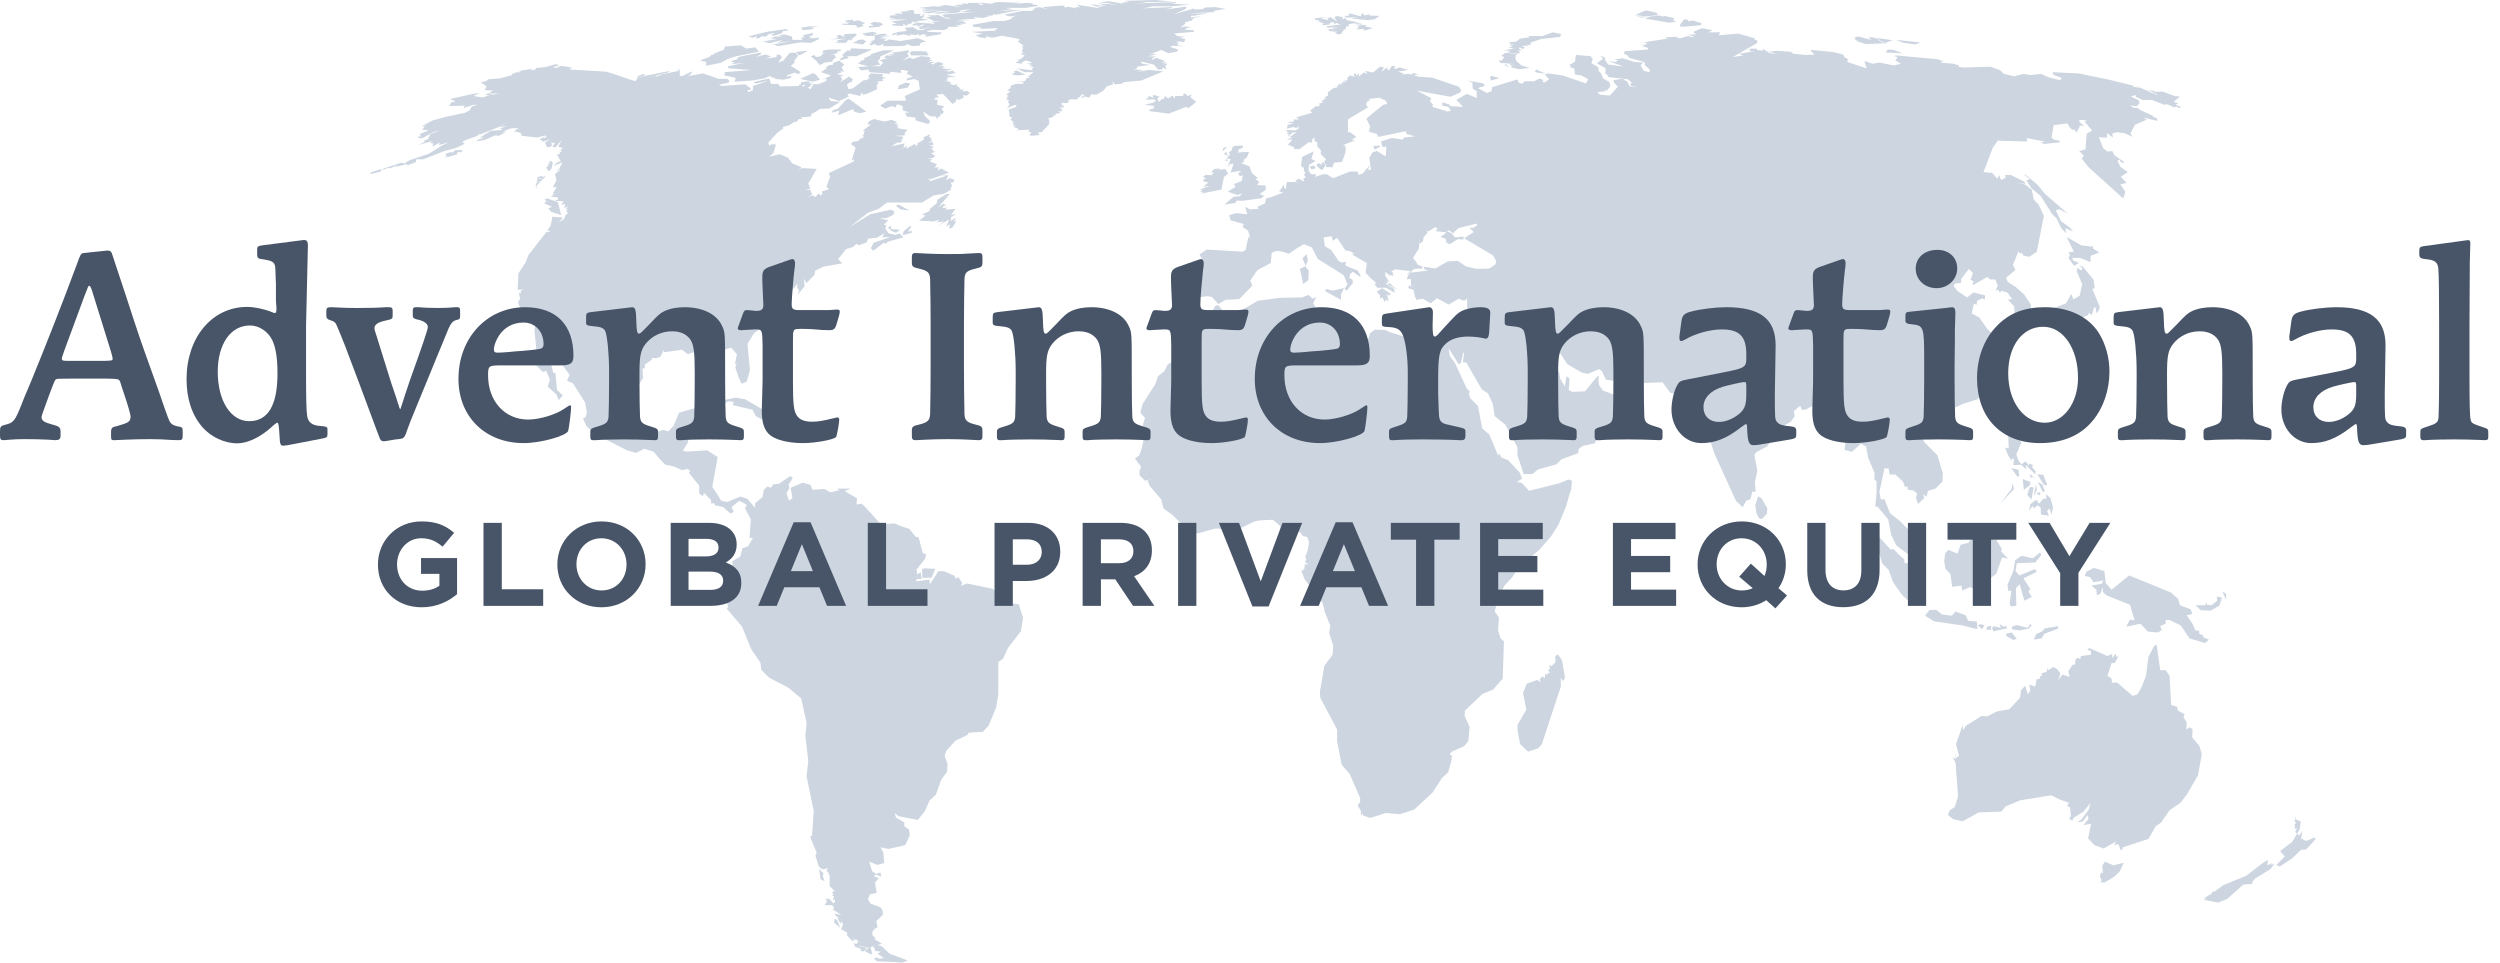 <svg width="187" height="72" viewBox="0 0 187 72" fill="none" xmlns="http://www.w3.org/2000/svg">
<path d="M84.116 0.063L84.495 0.159L83.927 0.188L84.023 0.285L82.989 0.094L82.236 0.158L83.647 0.346L82.078 0.257L82.83 0.439L82.321 0.409L82.328 0.407L81.513 0.315L82.079 0.504L82.236 0.566L82.11 0.595L80.51 0.345L80.793 0.533H80.38L80.601 0.63L79.852 0.502L79.506 0.661L79.694 0.533L79.506 0.406L77.967 0.533L78.472 0.721L77.75 0.533L77.343 0.595L77.434 0.687L77.245 0.72V0.815H76.46L75.115 1.101L75.487 1.224L76.211 1.162L75.768 1.224L75.929 1.256L75.677 1.286V1.41L75.145 1.57H74.33L72.755 1.85L72.79 2.005L73.419 2.038L73.198 2.102H73.511L73.29 2.163L74.578 2.102V2.197L74.359 2.226L74.518 2.291L72.665 2.384L73.511 2.51L72.98 2.635L73.263 2.792L73.795 2.855L73.733 2.698L74.172 2.823L74.955 2.672L76.24 2.918L76.273 3.009L76.117 3.075L76.589 3.451H76.371L76.558 3.484L76.399 3.513L76.524 3.542L76.433 3.923H76.621L76.332 4.045L76.65 4.138L76.433 4.361L76.088 4.517H76.306L75.929 4.702L76.433 4.766V4.673L76.744 4.517L77.216 4.673L76.775 4.766H77.153L76.873 4.894L77.184 4.797L76.963 4.894H77.245L77.056 4.957L77.343 5.046L77.153 5.147L77.277 5.269L76.055 5.111L76.621 5.394H77.311L76.899 5.743L77.056 5.833H76.806L76.684 6.055L76.024 6.146L76.621 6.12L76.461 6.212L76.621 6.274H75.769L75.962 6.335L75.677 6.368L75.552 6.528L75.647 6.553L75.33 6.774L75.586 6.835L75.271 7.085L75.456 7.185L75.24 7.279L75.428 7.308L75.24 7.432L75.519 7.527L75.395 7.587L75.519 7.839L75.302 8.095L75.928 7.839L76.116 7.903H75.962L76.024 7.995L75.456 8.186L75.519 8.719L75.71 8.81L75.586 8.941L75.803 9.128L75.676 9.189L75.962 9.128L75.74 9.219L75.862 9.348L75.74 9.41H76.115L75.768 9.474L76.239 9.659L75.989 9.756L77.056 9.687L76.872 9.815L77.152 9.911L76.998 10.097L77.152 10.158L77.777 10.097L77.624 9.911L77.936 9.878L78.471 9.285L78.497 8.969L78.375 8.877L78.841 8.718L78.716 8.625L78.969 8.654L78.936 8.528L79.317 8.435L79.127 8.31L79.406 8.342L79.435 8.154L79.185 8.06L79.627 8.023L79.375 7.773L79.468 7.681L79.781 7.711L79.972 7.618L79.877 7.494L80.097 7.43H80.596L80.633 7.275H80.76L80.912 7.053L81.134 7.114L80.849 7.275L81.006 7.336L81.072 7.211L81.48 7.306L81.632 7.054L82.015 7.083L82.543 6.772L82.795 6.459L83.27 6.302L83.174 6.052L83.39 6.302L83.896 6.272L84.081 6.144L85.37 6.024L87.031 5.333L85.934 5.234L84.993 5.393L85.526 5.234L84.74 5.205L85.025 5.148L85.058 4.986L86.028 4.86L85.463 4.767L85.339 4.674L85.403 4.612L86.312 4.833L86.623 5.205H86.907L86.969 5.047L87.252 5.205L87.154 4.958L87.348 4.736L87.031 4.832L87.283 4.639L86.876 4.702L87.124 4.551L86.499 4.326L86.153 4.486L86.22 4.326L86.499 4.233L85.842 4.204L86.499 4.076L85.902 3.951L86.22 3.984L86.876 3.736L87.377 3.984L88.036 3.861L88.13 3.702L87.503 3.512L87.691 3.421L88.634 3.481L88.036 3.39L88.191 3.23H87.911L88.223 3.135L87.816 3.008L88.571 3.168L88.664 2.917L88.223 2.822L88.664 2.757L88.067 2.697L87.817 2.509L89.293 2.382V2.255L88.604 2.225L88.759 2.164L88.664 2.103L89.107 2.07L88.664 1.973L88.257 2.07L88.693 1.759L88.604 1.726L88.664 1.661L89.386 1.471L89.138 1.533L89.293 1.351L89.95 1.189L89.107 1.312L89.068 1.189L89.293 1.16L89.228 1.189L89.511 1.16L89.421 1.142L90.388 1H88.851L90.83 0.907L90.797 0.814L91.672 0.659L90.89 0.531L90.168 0.56L89.948 0.683L89.291 0.716L89.353 0.626L87.815 1.063L88.662 0.682L88.757 0.56L88.692 0.498L87.188 0.716L87.719 0.56L87.596 0.53L85.401 0.627L86.248 0.5L85.84 0.467H87.75L89.007 0.343L87.563 0.282L88.004 0.217L87.936 0.156L84.928 0.254L85.743 0.185L85.525 0.156L87.661 0.127L86.435 0L84.116 0.063ZM82.296 0.418L82.486 0.503L82.079 0.504L82.296 0.418ZM74.231 0.22L74.297 0.285L73.135 0.188L73.605 0.345L73.323 0.375L73.168 0.22H72.383L72.442 0.284L71.882 0.255L72.067 0.344L71.378 0.373L71.847 0.532L70.718 0.373L70.186 0.467L70.656 0.532L69.813 0.467L68.711 0.594L69.304 0.66L68.931 0.719L70.12 0.686L69.088 0.752L69.34 0.781H68.963L68.99 0.846L70.594 0.75L68.99 0.909L69.498 0.999L70.186 0.846L71.226 0.813L69.748 0.97L70.247 1.032L71.062 0.873L70.559 1.032L71.695 0.939L71.882 0.845L71.817 0.781L72.665 0.684L71.882 0.908L73.074 0.872L70.466 1.096L70.687 1.308L71.156 1.345L70.814 1.406L70.186 1.124L69.371 1.157L69.653 1.252L69.279 1.281L69.841 1.565L69.401 1.591H70.372L69.748 1.657L69.934 1.784L68.649 1.689L68.243 1.817L68.303 1.911L68.151 1.94L68.744 1.846L68.524 1.94H68.744L69.245 1.755L68.963 1.911L69.181 1.941L68.555 2.001L68.87 2.034L68.616 2.067H68.837L68.68 2.16H69.088L69.653 1.97L68.99 2.252H68.649L68.303 2.035L67.708 2.068L67.829 2.32L67.235 2.38L66.797 2.507L66.706 2.632H66.895L67.078 2.477L67.049 2.668L67.612 2.566L68.116 2.694L68.051 2.566L68.493 2.632L68.649 2.566L68.68 2.507L68.743 2.668L68.99 2.6L68.931 2.539L69.304 2.6L69.181 2.755L70.342 2.566L70.439 2.411H70.12L69.371 2.382V2.289H69.653L69.591 2.225L70.594 2.254L70.907 2.131V2.004H71.595L71.784 1.943L71.378 1.914L72.037 1.848L71.72 1.787L72.289 1.758L72.067 1.594L71.47 1.627L72.067 1.567L71.565 1.531L72.603 1.505L71.63 1.468L73.011 1.407L72.79 1.282L73.51 1.346L74.076 1.187H73.638L74.266 1.158V1.063L74.518 1.096L76.46 0.715L74.642 0.843L75.768 0.681L75.144 0.59H76.713L77.686 0.433L77.466 0.34L77.152 0.369L77.307 0.34L77.183 0.251L76.872 0.214L75.586 0.312L76.37 0.214L74.702 0.152L74.231 0.22ZM67.708 0.754L68.151 0.817L67.361 0.878L67.549 1.037L67.112 1.004L66.861 1.037L67.078 1.103L66.67 1.128L67.361 1.161H66.578L66.547 1.351H67.049L66.453 1.444L67.925 1.47L66.669 1.594L67.078 1.788L66.706 1.817L66.796 1.915L67.549 1.944L67.583 1.759L67.771 1.944L67.991 1.759L68.115 1.818L68.21 1.661L68.43 1.569L68.337 1.726L68.711 1.569L69.493 1.471L68.87 1.38L69.181 1.256L68.994 1.192L69.245 1.101L69.026 1.068L68.963 1.193H68.806L68.87 1.036H68.398L68.337 0.753L67.708 0.754ZM122.993 0.817L122.331 1.13L123.15 1.225L124.058 1.13L123.872 1.003L124.026 0.974L123.15 0.784L122.993 0.817ZM101.782 1.225L100.965 1.003L100.903 1.069L101.028 1.13L100.812 1.069L100.903 1.192L100.337 1.162L100.744 1.192L100.529 1.257L100.744 1.314L101.658 1.289L101.028 1.38L102.316 1.507L102.817 1.445L103.193 1.19L102.41 1.161L102.503 1.067L101.97 1.161L102.033 1.035L101.873 1.002L101.782 1.225ZM123.465 1.225L123.021 1.382L124.841 1.695L125.407 1.631L124.998 1.473L125.217 1.51V1.355L124.53 1.194L124.405 1.24L124.151 1.165L123.465 1.225ZM99.806 1.287L100.022 1.597L99.523 1.287L99.274 1.382L99.367 1.508L98.797 1.382L99.239 1.257L98.298 1.382L98.486 1.535L98.708 1.473L98.613 1.572L98.835 1.633L98.52 1.597L99.086 1.761L98.835 1.79L99.021 1.885L99.523 1.819L99.458 1.789L99.523 1.694L99.742 1.632L99.806 1.789L100.119 1.694L100.055 1.789L100.337 1.819L99.208 1.975L99.301 2.072L100.213 2.006L99.585 2.104L99.959 2.199L99.334 2.169L99.458 2.328L100.088 2.386L99.837 2.423L100.088 2.578L100.302 2.541L100.53 2.23L100.465 2.201H100.652L100.685 1.978H100.872V1.821L101.592 1.665L100.745 1.51L100.653 1.355L100.37 1.448L100.465 1.289L99.996 1.196L99.806 1.287ZM122.805 1.313L122.678 1.352L123.15 1.256L122.393 1.223L122.805 1.313ZM125.686 1.822L125.657 1.974L125.907 2.003L127.259 1.883V1.724L126.597 1.532L126.318 1.594L126.224 1.469L125.973 1.444L125.686 1.822ZM63.157 1.534L63.379 1.57L63.19 1.662L63.629 1.695L63.379 1.728L63.438 1.791L63.034 1.762L63.003 1.852L64.037 1.889L64.13 2.075L64.602 1.948L64.478 1.826L64.699 1.73L64.665 1.697L64.164 1.51L63.85 1.599L63.789 1.475L63.157 1.534ZM65.072 1.759L65.359 1.916L64.978 1.945L65.009 2.072L65.731 2.006L66.073 1.818L65.853 1.694L65.387 1.63L65.072 1.759ZM101.217 1.789L101.813 1.849L101.907 1.789L101.561 1.725L101.217 1.789ZM101.436 1.944L101.658 2.008L101.47 2.196L102.095 2.164L101.97 2.255L102.065 2.292L102.692 2.104L102.125 1.975L102.191 1.917L102.065 1.851L101.436 1.944ZM60.551 1.973L59.955 2.07L60.022 2.254L60.713 2.194L60.929 2.069H60.551L61.248 1.972L60.551 1.973ZM126.725 2.35L126.692 2.475L126.912 2.568L126.221 2.601L126.627 2.697L126.692 2.791L126.253 2.697L125.717 2.854H125.468L125.501 2.757H125.375L124.499 2.79L124.744 2.883L122.955 3.17L123.21 3.229L123.052 3.356H122.707L123.018 3.42L122.866 3.481L123.177 3.542L123.301 3.637L123.272 3.702L121.549 3.827L121.454 4.014L121.735 4.137L121.863 4.325L122.895 4.611L123.054 4.701L123.021 4.859L123.429 5.235L123.366 5.396L122.958 5.304L122.71 4.893L122.896 4.673L122.269 4.636L121.363 4.358L120.763 4.453L121.049 4.515L120.829 4.636L120.357 4.575L121.454 4.983L120.295 4.83L120.074 4.514L120.041 4.294L119.694 4.172L119.914 4.388L119.442 4.734L120.102 5.108L120.072 5.488L120.293 5.675V5.768L121.767 5.926L122.082 6.209L121.923 6.271L122.017 6.425L122.518 6.521L121.894 6.459L121.734 6.117L121.361 5.896L120.702 5.99V6.142L121.013 6.488L120.418 7.146L119.694 7.085L119.476 6.901L120.196 6.805L119.946 6.711L120.229 6.744L120.449 6.46L120.387 6.143L119.915 5.863L119.761 5.489L119.572 5.303L119.543 5.02L119.039 4.734L119.133 4.421L118.978 4.201L117.875 4.107L117.816 4.609L117.409 4.857L117.442 4.952H117.536L117.442 5.044L117.752 5.108L117.818 5.581L118.291 5.642L118.792 5.926L118.636 6.241L116.878 5.642L115.81 5.488L115.559 5.581L115.875 5.926L115.526 6.176L115.37 6.117L115.436 5.99L115.183 5.863L114.741 6.08H114.051L113.865 6.271L113.584 6.176L113.522 5.957H113.441L113.645 5.896L113.427 5.957H113.441L111.607 6.521L111.578 6.805L111.232 6.961L110.542 6.586L111.073 6.426L110.947 6.241L109.792 6.022L110.134 6.176L110.164 6.646L110.449 6.805L110.475 7.337L109.723 7.024L108.939 7.465L109.439 7.995L108.408 7.933L108.464 7.838L107.906 7.652L107.873 7.902L108.342 7.995L108.529 8.28L108.281 8.342L107.148 7.995L107.181 7.807L106.963 7.587L107.056 7.337L105.959 6.772L108.499 7.24L109.249 6.901L109.286 6.743L109.127 6.489L107.124 5.803L106.083 5.737L105.769 5.611L106.11 5.55L105.676 5.454L105.614 5.581L105.36 5.518H105.331L104.894 5.581L104.986 5.488L104.551 5.359L105.331 5.232L104.676 5.043L104.302 5.201L104.393 5.144L104.235 5.081L104.422 4.983L104.109 4.919L103.952 5.201L103.793 5.265L103.764 5.019L103.327 5.393L103.516 5.043L103.237 4.982L102.7 5.423L102.103 5.301L102.294 5.549L102.011 5.422L101.633 5.736L101.666 5.453L101.477 5.674L101.444 5.516H101.283L101.257 5.641L101.412 5.767L100.974 5.641L100.753 5.861L100.822 5.989L100.41 6.078L100.788 6.115L100.347 6.175L100.379 6.33L100.192 6.269L99.969 6.519H100.16L99.752 6.584L99.312 6.93L99.345 7.144L99.032 7.302L99.25 7.334L99 7.429L99.059 7.556L98.935 7.463L98.873 7.584L98.967 7.65L98.626 7.772L98.746 7.836L98.626 7.964L98.435 7.931L97.998 8.278L98.152 8.432L97.178 8.716L96.961 8.778L97.178 8.938H96.739L96.806 9.092L96.27 9.125L96.739 9.249L96.237 9.345L96.334 9.374L96.237 9.624L96.769 9.498L96.962 9.589L97.15 9.405L97.087 9.558H97.209L96.929 9.751L96.237 9.722L96.27 9.875L96.457 9.846L96.236 10L96.395 10.037L96.362 10.224L96.679 9.909H96.963L96.459 10.255L96.679 10.284L96.238 10.443H96.679L96.335 10.819L96.808 11.009L96.771 11.133L97.18 11.166L97.907 10.63L98.154 10.666V10.323L98.249 10.412L98.31 10.227L98.343 10.573L98.532 10.632V10.949L98.812 11.259L98.782 11.514L99.192 11.919L99.033 12.081L99.22 12.395L99.16 12.488L99.662 12.517L99.786 12.171L100.381 12.109L100.629 11.448L100.666 11.011L100.543 10.949L100.698 10.916L100.448 10.852L101.357 10.509L101.102 10.476L101.45 10.226L100.92 9.851L100.826 9.941V8.941L101.169 8.719L102.33 8.026L102.172 7.84L102.265 7.588L102.486 7.496L102.392 7.401L103.177 7.305L103.648 7.527L103.77 7.775L103.459 7.84L102.424 8.688L102.205 8.877L102.486 9.444L102.392 9.851L102.956 10.004L103.118 10.197L103.02 10.258L104.81 9.879L105.186 9.816V10.004L105.843 10.197L105.026 10.286L104.934 10.445L104.117 10.322L103.301 10.573L103.397 10.979H103.709L103.649 11.7L102.989 11.293L102.675 11.386L102.425 11.796L102.547 12.74L102.33 12.673L102.486 12.328L101.922 12.986L101.609 13.079L101.546 12.83H100.979L99.721 13.33L99.223 13.02L99.003 13.079L99.1 12.986L98.346 13.238L98.47 13.047L98.061 13.021L97.875 12.769L97.911 12.329L98.407 12.047L98.094 11.893L98.253 11.326L97.403 11.734L97.309 12.426L97.53 12.549V12.769L97.658 12.957L97.53 13.048L97.686 13.301L97.495 13.331L97.532 13.584L97.157 13.366L96.874 13.52L97.061 13.646L96.903 13.617H96.244L96.184 14.119L96.057 14.057V13.803L95.681 14.308L95.994 14.402L95.4 14.622L95.086 14.749L94.712 14.838L94.615 15.219L94.049 15.467L94.143 15.622L93.486 15.659L93.142 15.469L93.296 16.032L92.483 15.94L91.949 16.093L92.041 16.476L93.143 16.786H92.984V17.006L93.362 17.256L93.517 17.821L93.389 17.699L93.171 18.697L92.951 18.825L90.254 18.666L89.719 19.047L89.971 19.421L89.876 19.672L89.906 20.144L89.468 21.305L89.784 21.433L89.657 22.245L90.312 22.151L90.66 22.216L91.132 22.748L91.663 22.432L92.7 22.371L93.675 21.369L93.516 20.988L94.049 20.206L95.055 19.672L95.084 19.361L95.113 18.922L95.495 18.762L95.931 18.825L96.402 18.982L97 18.573L97.531 18.263L98.13 18.511L98.565 19.361L100.509 20.581L100.796 21.271L100.573 21.586L100.732 21.745L101.201 21.148L101.172 20.926L100.924 20.771L101.016 20.459L101.202 20.335L101.738 20.71L101.767 20.581L101.549 20.238L100.634 19.862L100.671 19.582L100.326 19.642L100.107 19.485L99.571 18.697L99.104 18.418L99.007 17.76L99.604 17.667L99.701 18.013L100.015 17.792L100.636 18.732L101.017 18.797L101.331 19.016H101.107L102.113 19.61L102.239 19.672L102.143 20.394L102.521 20.803L102.961 21.179L102.802 21.243L103.024 21.525H103.683L104.314 21.898L104.281 21.619L103.621 21.211L103.806 21.178L103.777 20.987L103.937 21.083L103.623 20.646V20.334L104.031 20.674L103.966 20.52L104.216 20.674L104.157 20.424L104.377 20.549L104.063 20.299L104.377 20.143L105.128 20.237L105.472 20.266L105.221 20.581L105.786 20.111L106.384 20.085L106.413 19.954L106.036 19.799L105.943 19.611L105.691 19.296L106.125 18.608L106.194 17.947V18.233L106.445 18.04L106.478 17.761L106.79 17.386L106.665 17.229L106.823 17.32L107.387 16.979L107.544 17.164H107.292L107.48 17.197L107.387 17.288L108.2 17.386L107.763 17.731L108.139 17.853L108.2 18.166L108.45 18.264L109.045 17.887L109.453 17.916L109.49 17.699L108.83 17.76L108.581 17.446L108.201 17.287L108.391 17.228L108.737 17.477L108.799 17.163V17.352L109.083 17.07L110.43 16.726L110.524 16.819L110.212 17.039H109.899L110.241 17.352L109.521 17.821L111.685 19.108L111.903 19.515L111.874 19.767L111.405 20.085L110.431 20.11L109.646 19.926L109.048 19.514L108.299 19.551L107.358 20.085L106.508 19.953L106.541 20.145L106.826 20.239L105.474 20.395L105.318 20.617L105.224 20.899L105.539 20.861V21.337L105.695 21.462L105.379 21.337L105.35 21.558L105.731 21.683L105.853 22.246L105.93 22.306L105.915 22.433L106.417 22.342L107.018 22.689L107.484 22.308L108.361 22.781L109.114 22.342L109.523 22.501L109.741 22.342V22.906L109.808 23.504L109.43 24.381L108.93 24.968L108.474 25.343L108.142 25.35L107.985 25.193L107.452 25.222L106.669 25.602L104.88 25.128L103.968 24.85L103.599 24.676L102.836 24.661L102.495 24.915L102.228 25.711L101.783 25.569L101.426 25.509L100.58 25.288V24.603L99.359 23.874L97.915 23.877L98.51 23.192L98.227 22.687L98.447 22.215L98.195 22.339L97.852 22.059L97.41 22.247L95.747 22.277L94.085 22.499L92.541 23.393L91.541 23.299L91.107 22.812L90.885 22.905L90.449 23.788L89.286 24.664L88.94 25.289L88.969 25.978L88.784 26.264L88.63 26.486L87.342 27.267L87.09 27.769L86.618 28.142L86.43 28.711L85.457 30.243L85.299 30.875L85.645 31.253L85.488 31.782L85.675 32.254L85.395 33.571L85.205 34.077L84.892 34.293L85.364 34.923L85.237 35.206V35.548L85.645 35.961L86.115 35.833L85.832 35.961L86.016 36.367L86.87 37.371L87.027 38.028L87.716 38.531L88.72 39.535L89.569 39.909L90.884 39.535L91.699 39.568L92.231 39.786L93.771 39.031L94.116 38.938L94.524 38.909L95.217 38.879L95.559 39.161L95.781 39.379V39.722L96.154 40.04L97.19 39.757L97.476 40.102L97.788 40.166L97.915 40.574L97.818 41.169L97.63 41.67L97.725 41.795L97.63 42.043L97.882 42.238L97.601 42.202L97.568 42.548L97.35 42.731L97.599 43.36L98.476 44.49L98.918 45.088L99.042 45.499L99.067 45.716L99.51 46.813L99.417 47.315L99.728 48.321L99.669 48.979L99.067 49.794L98.728 51.74L98.753 52.183L100.014 54.566V55.443L100.355 57.202L100.955 57.889L101.738 59.682V59.993L101.549 60.243L101.8 60.653V60.996L101.956 60.839V60.996L102.489 61.185L103.652 60.811L104.717 60.9L105.783 60.556L107.161 59.272L107.854 58.202L108.324 57.765L108.575 56.858L108.608 56.508L108.422 56.45L108.575 56.229L109.518 55.818L109.828 55.443L109.929 54.373L109.55 53.529L109.576 53.153L110.897 51.898L111.681 51.584L112.402 50.764L112.496 47.974L112.248 47.757L112.057 47.158L112.12 46.185L111.805 45.747L112.026 44.833L112.528 43.804L113.093 43.206L113.592 42.425L115.133 41.134L116.009 40.13L116.574 39.25L117.141 37.871L117.454 36.774L117.515 36.681L117.581 35.961L117.328 35.868L116.639 36.147L114.381 36.714L113.818 36.113L113.472 36.052L113.846 35.802L113.687 35.364L112.809 34.417L112.308 34.231L112.153 33.918L112.058 34.078L111.4 32.51L110.867 32.036L110.553 30.372L109.958 29.774L109.862 29.37L109.986 29.341L109.709 29.058L108.827 27.141L108.448 26.638L108.355 26.041L109.108 27.238L109.268 27.175L109.452 26.391H109.518L109.425 27.108H109.676L110.834 29.121L111.304 29.43L111.651 30.187L111.806 31.128L112.592 31.755L113.502 33.449V34.046L113.969 35.458H114.628L115.041 35.114L116.423 34.734L116.792 34.361L118.053 33.889L118.086 33.573L118.4 33.353L119.279 33.165L119.561 32.695L119.935 32.604L120.092 32.195L120.565 32.007L120.674 31.274L120.848 31.256L121.346 30.154L120.813 29.557L119.906 29.214L119.625 28.837L119.56 28.433L119.593 28.085L119.434 28.212L118.554 29.273L117.585 29.31L117.332 29.152L117.365 28.965L117.398 28.306L117.174 28.149L117.05 28.903L116.708 28.336L116.614 27.837L115.767 26.832L115.415 26.424L115.671 26.238L115.543 26.078L115.794 26.045L115.892 25.766L116.235 26.113L116.426 26.016L117.241 27.242L118.308 27.864L118.779 27.964L119.593 27.618L119.815 27.743L120.124 28.402L122.104 28.68L123.674 28.621L124.36 28.592L124.927 29.376L125.179 29.434L125.649 29.941L126.275 29.783L126.088 30.191L125.649 30.221L126.399 31.041L126.943 30.928L127.033 30.238L127.138 30.352L127.16 30.49L127.531 31.667L128.192 33.797L128.379 34.238L129.851 37.468L130.356 37.941L130.609 37.468L130.922 37.345L131.077 36.781H131.327L131.265 36.059L131.453 35.214L131.23 34.051L131.361 33.83L132.174 33.395L133.366 31.888L133.962 31.538L134.243 31.133L134.181 30.758L134.657 30.347L134.782 30.661L135.092 30.631L135.534 30.38L135.69 30.537L135.877 29.907L136.253 30.031L136.723 31.008L137.479 31.667L137.572 31.888L137.445 31.913L137.891 32.421L138.042 33.045L137.98 33.644L138.516 33.798L139.075 33.297L139.175 33.17L139.58 33.395L139.735 34.238L140.207 35.337V35.874L140.364 35.993V36.842L140.272 37.909L140.427 37.879L141.242 38.855L141.463 40.014L141.84 40.795L142.938 41.616L142.999 41.453L143.187 41.585L143.251 41.364L142.843 40.61L142.81 39.674L142.154 39.011L141.368 38.383L140.963 37.348H140.679L140.582 36.783L140.963 35.026L141.274 35.051L141.34 35.494H141.776L142.343 36.028L142.499 36.436L142.687 36.375V36.622L143.128 36.688L143.407 36.908L143.314 37.251L143.471 37.691L143.943 37.251L143.847 36.965L144.099 37.159L144.22 36.721L144.79 36.533L145.292 36.027L145.322 35.402L144.917 34.051L143.975 33.11L143.545 32.443L143.889 31.568L144.42 31.094L144.721 30.817L144.884 31.009L145.167 31.353L145.293 31.29L145.199 30.758L146.327 30.445L146.798 30.221L147.896 29.876L149.059 28.564L148.961 27.901L149.147 27.965L149.464 27.024L149.591 27.082L149.498 26.519L149.655 26.426L149.464 26.363L149.655 26.145L149.185 25.956L148.778 26.018L149.433 25.577L148.858 25.16L149.272 25.171L148.678 24.638L148.055 23.757L147.489 23.445L147.644 22.724L147.867 22.786V22.505L148.27 22.313L148.463 22.412L148.488 22.096L147.615 21.875L147.141 22.251L146.444 21.781L146.16 21.436L146.193 21.218L146.695 21.154V20.872L147.268 20.118L147.58 20.431L147.393 20.933L147.616 21.031L147.55 21.342L148.65 20.717L148.869 20.904H149.246L149.432 21.376L149.272 21.718L149.498 21.689L149.578 21.876L149.592 21.905L149.603 21.887L149.687 21.752L150.157 21.876L150.502 22.378L150.187 22.415L150.657 22.913L150.718 23.697L151.19 23.636L151.345 23.351L151.6 23.446L151.912 23.167V22.788L151.411 22.032L150.781 21.469L150.187 21.092L150.058 20.779L150.753 20.185L150.564 19.805L150.753 19.369L150.86 19.09L150.893 19.015L150.97 18.805L151.128 18.989L151.225 18.896L151.345 19.116L151.787 19.212L152.351 18.833L152.882 16.138L152.476 15.289L152.134 14.943L151.975 14.189L151.501 13.812L150.908 13.657L151.474 13.754L151.441 13.595L150.405 13.092H149.966L150.122 13.496L150.029 13.281L149.686 13.469L149.526 13.092L149.401 13.377L149.025 12.936L148.363 12.877L149.058 11.053L149.432 10.52L151.626 10.585L151.6 10.334L152.978 10.585L152.665 10.643L152.883 10.771L154.078 10.643L154.049 10.52L153.641 10.457L153.453 10.298L153.61 9.361L154.644 9.231L154.833 9.547L154.99 9.7H155.176L155.338 9.924L155.586 9.392L155.899 9.421L155.552 9.139L155.526 8.952L156.088 9.014L155.934 9.105L156.496 9.766L156.088 9.987L155.994 11.177L155.526 11.303L155.866 11.647L155.712 11.867L156.214 12.496L158.817 14.846L158.976 14.345L158.598 13.787L159.069 13.687L158.631 13.216L159.161 12.875L158.598 12.464L158.379 12.024L158.568 11.928L158.597 12.09L158.85 12.214V12.09L158.161 11.618L158.002 11.303L157.627 11.332L157.313 11.082L156.993 10.266L157.595 10.295L157.628 9.95L158.033 10.295L158.004 9.986L158.319 9.888L158.884 9.95L159.544 10.236L159.353 9.986L159.697 9.329L160.574 8.951L160.328 8.79L161.393 9.045L161.332 8.855L160.985 8.697H161.112L160.076 8.226L159.887 8.07H159.603L159.319 7.881L159.829 7.943L160.015 7.757L160.041 7.72L159.98 7.503L159.386 7.22L159.727 7.094L159.763 7.249L160.263 7.473H160.957L161.93 7.847L162.052 7.782L162.653 8.033L162.805 7.941L162.93 8.068L163.121 8.097L162.964 8.001L163.247 8.031L162.744 7.845L162.93 7.718L162.587 7.625L163.06 7.218L162.683 7.189L161.738 6.839L161.268 6.876L160.894 6.75L160.674 6.779L160.894 6.812L161.113 6.968L161.301 7.03L161.362 7.122L159.951 6.495L159.699 6.432L160.106 6.592L159.575 6.495V6.405L157.631 5.932L157.472 5.902L155.496 5.494L153.551 5.4L153.581 5.587L154.239 5.837L154.083 5.997L153.204 5.774L152.67 5.524L151.857 5.617L151.381 5.524L150.662 5.71L149.879 5.524L149.596 5.238L148.874 4.989L146.835 5.05L146.458 4.989L146.554 4.898L146.112 4.77L145.11 4.677L145.358 4.581L144.922 4.428L141.782 4.141L141.717 4.207L141.94 4.265L141.781 4.521L142.191 4.77L141.658 4.898L140.588 4.677L140.057 4.77L139.46 4.555L139.617 5.115L138.296 4.677L138.143 4.582L138.267 4.459L137.955 4.265L137.862 4.08L137.14 3.894L135.54 3.74L135.412 3.769L135.727 4.079L135.07 4.112L134.127 4.018L133.968 3.892H134.095L132.935 3.799L132.306 3.864L132.841 4.018L132.4 3.988L131.838 3.642L131.864 3.801L131.429 3.741L131.396 3.642H130.925L130.832 3.741L130.985 3.832L131.364 3.803L130.079 4.021L130.39 4.144L129.603 4.268L131.455 3.207L131.426 3.014L131.267 2.981L131.231 2.859L130.013 2.514L128.564 2.64L128.663 2.419H127.75L128.127 2.26L127.308 2.108L126.725 2.35ZM57.353 2.383L55.974 2.73L56.32 2.822L56.632 2.697L56.539 2.884L56.885 2.823L56.851 2.758L56.977 2.732L57.071 2.673L57.133 2.76L57.416 2.673L57.384 2.603L57.765 2.478H57.947L57.668 2.603L57.855 2.673L58.451 2.512L58.579 2.324L58.956 2.291L58.831 2.167L57.353 2.383ZM64.475 2.51L64.824 2.697L65.449 2.671L65.418 2.98L65.072 3.136L65.258 3.202L65.009 3.295L65.104 3.391L65.418 3.295L65.67 3.422L66.108 3.295L66.073 3.45H67.113L67.676 3.421L67.864 3.325L67.802 3.266L68.21 3.449L68.777 3.42L68.87 3.2L69.28 3.102L68.65 2.855L67.361 3.073L66.486 2.947L66.293 3.073L66.108 3.007L66.36 2.883H65.731L66.141 2.821L65.826 2.756L66.641 2.695L66.012 2.634L66.36 2.601L66.141 2.509L65.324 2.634L65.606 2.476L65.258 2.383L64.475 2.51ZM115.366 2.697H114.332L114.395 2.791L113.705 2.887L113.422 3.104L112.857 3.171L112.983 3.266L112.954 3.322L113.299 3.358L112.92 3.388L113.144 3.483L112.858 3.544L113.235 3.637L112.481 3.762L112.985 3.799L112.732 3.926L113.611 3.989L113.707 3.891L113.55 3.799L113.802 3.829L113.486 3.737L113.863 3.763L113.611 3.637L113.672 3.544L113.924 3.674L114.049 3.544L113.831 3.423H114.366L114.175 3.323L114.428 3.36L114.553 3.27L114.428 3.205L115.276 2.918L116.689 2.761L116.777 2.545L116.153 2.421L115.366 2.697ZM60.239 2.601L60.022 2.668L60.207 2.791L59.925 2.82L60.022 2.98H59.272L59.235 2.731L58.674 2.574L58.232 2.669L58.55 2.731H57.947L57.699 2.855L58.387 2.818L57.447 2.917H58.136L57.069 3.107L57.575 3.233L58.328 3.04L58.55 3.007L58.136 3.2L59.235 3.073L57.827 3.324L58.198 3.449L59.864 3.17L60.678 3.199L61.213 2.946L61.275 2.817L60.487 2.881L60.713 2.788L60.459 2.755L60.74 2.666L60.841 2.447L60.239 2.601ZM63.347 2.542L63.065 2.601L63.219 2.791L62.813 2.601L62.562 2.697L62.718 2.854L62.027 2.949L63.347 2.887L62.595 3.014L62.718 3.104L62.47 3.202H63.219L63.379 3.136L63.347 3.074L63.562 2.949L63.63 3.041L63.817 2.887H63.663L63.881 2.791L64.101 2.601L63.976 2.51L63.347 2.542ZM138.651 2.822L138.839 2.887L138.743 2.98L139.022 3.074H138.867L139.558 3.294L141.22 3.23L140.783 3.171L140.56 3.04L140.467 2.915L139.997 2.791H139.748L139.997 2.98L139.589 2.887L139.022 2.73L138.651 2.822ZM140.498 2.884L140.625 3.04L141.032 3.202L141.565 3.008L139.838 2.758L140.498 2.884ZM64.1 3.008L64.164 3.041L63.79 3.203L64.539 3.327L64.793 3.104L64.539 2.95L64.1 3.008ZM142.382 3.202L143.261 3.326L143.636 3.171L141.818 2.98L142.382 3.202ZM54.246 3.482L54.157 3.638L54.182 3.703L53.399 4.015V4.076L53.213 4.109L53.056 4.261L52.364 4.518L52.837 4.643L52.802 4.922L53.901 4.702L54.472 4.393L55.092 4.203L56.758 3.861L56.506 3.542L55.819 3.637L55.412 3.39L54.246 3.482ZM63.562 3.703L63.69 3.797L63.379 3.768L63.003 4.111L63.096 4.268L62.91 4.332L62.813 4.52L63.503 4.332L63.347 4.205H64.069L65.228 3.704L63.755 3.609L63.562 3.703ZM141.032 3.923L142.32 3.984L141.631 3.736L141.22 3.703L141.032 3.923ZM61.934 3.703L61.527 3.797L61.59 3.924L61.373 3.891L61.714 4.019H61.527L61.4 4.205L61.025 4.266L60.929 4.11L60.646 4.204L61.085 4.581L61.305 4.864L61.559 4.767L61.59 4.703L62.219 4.612L62.374 4.394L62.531 4.331L62.407 4.076L62.057 4.142L62.655 3.951L62.625 3.862L62.94 3.767L62.877 3.703L61.934 3.703ZM66.67 3.95L66.956 4.078L66.422 4.045L66.764 4.176L66.264 4.143L66.141 4.331L66.36 4.36L65.795 4.517L66.073 4.673L65.826 4.955H65.168L65.853 4.832L65.638 4.578L65.853 4.36L65.826 4.233L66.861 3.765H66.073L65.231 4.017L65.041 4.175L64.632 4.36L64.665 4.455L64.411 4.55L64.193 4.766L64.978 4.955L64.193 5.022L64.384 5.268L64.978 5.204L65.009 5.397L66.611 5.521L66.547 5.362L67.422 5.457L67.361 5.235H67.613L67.959 5.335L67.802 5.491L68.271 5.74L67.865 5.865L67.772 6.025L68.681 5.865L68.398 5.96L68.712 6.026L68.806 6.683L67.676 7.186L67.772 7.529H66.39L65.827 7.905L66.202 8.123L66.706 7.94L67.016 8.027L67.05 7.841L67.206 7.812L67.52 7.941V8.25L68.022 8.409L67.708 8.438L67.834 8.722L68.461 8.787L68.493 9.006L69.341 9.256H69.498L69.559 9.039L69.182 8.691L69.058 8.346L69.559 8.691L69.999 8.72L70.094 8.94L70.156 8.752L70.343 8.69V8.469L70.44 8.563L70.595 8.376L70.44 8.153L70.627 7.939L70.094 7.841L70.125 7.467L69.873 7.434L69.966 7.307L70.249 7.281L70.03 7.087L70.533 7.026L71.252 7.776L71.504 7.588L71.535 7.405L71.755 7.467L72.103 7.281L72.009 7.117L72.32 7.15L72.541 6.963L72.353 6.807L71.912 6.832L72.129 6.68L71.695 6.709L71.848 6.615L71.535 6.397L71.663 6.3L71.282 6.362L71.035 6.239L71.157 6.141L70.657 6.051L70.91 6.021L70.814 5.924L70.972 5.861L70.751 5.802L71.504 5.736L70.784 5.609L71.471 5.453L71.252 5.264L70.845 5.422L71.035 5.33H70.688L71.252 5.143L70.56 5.172L70.845 5.045L70.44 5.142L70.657 4.95H70.156L70.499 4.889L70.533 4.732L70.218 4.633L69.904 4.732L69.842 4.827L69.621 4.761L69.935 4.606L69.372 4.668L69.749 4.512L69.499 4.483L69.621 4.39L69.499 4.262L68.901 4.2L68.243 4.421L68.086 4.293L67.489 4.547L67.991 4.2L67.834 3.98L67.959 3.947L67.991 3.763L66.67 3.95ZM59.516 3.89L59.769 4.138L59.989 4.045L60.398 3.827L60.334 3.798L59.516 3.89ZM68.21 3.828L68.052 3.95L68.151 4.142H69.463L69.304 3.861L68.841 3.828L68.21 3.828ZM55.346 4.233L55.125 4.361L55.159 4.424L54.626 4.581L54.938 4.674L54.687 4.798L55.661 4.705L54.436 4.955L54.495 5.112L56.224 5.239L54.216 5.394L54.186 5.645L54.688 5.74L55.034 5.837L54.97 6.055L54.873 6.119L56.224 6.025L57.164 5.865L57.668 5.645L57.635 5.771L58.044 5.837L57.89 5.899L58.61 5.96L59.268 5.806L59.08 5.769L59.237 5.643L58.798 5.738L58.922 5.612L59.457 5.427L59.706 5.551L59.893 5.392L59.143 4.921L59.425 4.703V4.517L59.706 4.173L59.516 3.949H59.08L58.579 4.549L58.2 4.672L58.483 4.295L58.359 4.108L58.108 4.075L58.075 4.265L57.261 4.392L57.668 4.232L57.292 4.075L56.506 4.265L56.913 4.075V3.922L55.346 4.233ZM112.291 4.175L112.516 4.262L112.356 4.517H112.104L112.229 4.702L113.014 4.766L112.922 4.863L113.203 4.923L113.014 4.956L113.076 5.047L113.609 5.177L114.425 5.084L113.799 4.894L113.421 4.551L113.33 4.326L113.421 4.233L113.293 4.204L113.546 4.018L112.607 3.951L112.291 4.175ZM62.342 4.702L62.281 4.864H62.029L61.776 5.051L61.84 5.112L61.4 5.397L62.157 5.645L61.466 5.994L61.81 5.866V6.056L61.181 6.305L60.867 6.276L60.617 6.683L60.398 6.526L60.556 6.497L60.805 6.213L60.491 6.306L60.646 6.181L60.459 6.084L59.926 6.147L59.9 6.336L59.829 6.275L59.77 6.434L58.328 6.463L58.2 6.274H57.668L57.54 5.866L56.349 6.147L56.537 6.245L57.54 6.027L56.32 6.434V6.747L55.974 6.905L55.91 6.747L56.133 6.714L56.161 6.62L55.752 6.305L53.998 6.433L53.78 6.335L54.499 6.18L54.563 6.056L54.405 5.899H53.78L52.585 5.491L51.392 5.707L51.738 5.553H51.58L51.833 5.362L51.517 5.399L51.614 5.428L51.204 5.588L51.239 5.614L51.017 5.678H50.859L50.827 5.177L50.67 5.235L50.764 5.305L49.541 5.553L49.009 5.771L49.164 5.644L48.317 5.837L49.948 5.426L50.105 5.304L48.101 5.706L47.688 5.836L47.529 6.082L45.87 5.52L45.366 5.361L42.669 5.204L42.544 5.147H42.669L42.797 5.05L41.978 4.925L41.575 5.084L41.353 5.022L41.823 4.894L41.575 4.797L40.786 5.022L40.098 5.084L40.068 5.177L39.691 5.304L39.848 5.147L39.03 5.268L38.78 5.396L38.84 5.457L38.687 5.396L38.37 5.49L38.53 5.52H38.278L38.309 5.613L37.397 5.864L36.549 5.928L36.332 6.081L35.955 6.145L36.396 6.461L36.24 6.745L36.896 6.774L36.644 6.904L36.677 6.995H37.369L36.804 7.088L36.519 6.964L36.294 7.118H36.644L36.115 7.282L35.55 7.215L35.456 7.152L35.89 6.965L35.51 6.994L33.666 7.404L34.072 7.588L33.759 7.654L33.6 7.938L34.767 7.901L34.671 8.09L35.389 7.838H35.736L35.297 7.966L35.139 8.245L34.795 8.433L33.444 8.717L32.379 9.001L31.534 9.442L32.005 9.346L31.566 9.473H31.781L31.566 9.693L32.066 9.756L31.375 10.037L31.502 10.195L31.282 10.224V10.32L31.566 10.349L32.439 9.876L32.881 9.755L32.191 10.036L32.005 10.412L31.688 10.539L31.781 10.601L31.282 10.848L32.379 10.538L32.158 10.696L32.408 10.725L32.349 10.975L32.881 10.662L32.847 10.848L33.635 10.627L33.067 10.88L32.066 11.509L30.652 11.978L30.277 12.2L30.308 12.264L30.027 12.166L28.704 12.603L28.579 12.736L29.057 12.543L29.18 12.602L29.681 12.353L29.586 12.482L30.497 12.264L30.4 12.389L31.094 12.137L31.155 11.914H31.657L33.259 11.288L34.107 11.069L34.767 10.754L34.572 10.627L34.828 10.472L35.736 10.159V10.035L35.89 10.064L37.242 9.531L38.026 9.062L37.306 9.531L37.902 9.407L37.397 9.627L37.652 9.72L36.712 9.785L35.89 10.285H36.24L35.769 10.441L35.615 10.569L36.24 10.472L37.024 10.128L37.306 10.158L37.809 9.906L37.557 9.935L37.838 9.81L37.712 9.784L38.309 9.563L38.053 9.72L38.309 9.591H38.809L38.498 9.753H38.687L38.403 9.812L38.941 9.937L39.03 10.159L40.189 10.284L40.786 10.128L40.883 10.253L40.631 10.38L40.786 10.192L40.38 10.411L40.631 10.599L41.196 10.411L40.758 10.661L40.944 11.036L41.288 10.912L41.229 10.661L41.508 10.694L41.318 10.974L41.544 11.035L42.013 10.47L41.762 10.974L42.105 11.068L41.883 11.253L42.136 11.227L41.978 11.253L42.013 11.411L41.855 11.319L41.882 11.508L41.667 11.568L41.951 12.071L41.731 12.107L41.383 12.421L42.075 12.138L41.823 12.638L41.508 12.794L41.951 12.669L41.508 13.016L41.634 13.486L41.353 13.985L41.634 14.014L41.353 14.461L41.508 14.518L41.288 14.554L41.383 14.615L41.195 14.71L41.731 14.766V14.928L41.481 15.022L42.165 15.055L41.978 15.303L42.292 15.273L42.2 15.589L42.483 15.43L42.327 15.682H42.544L42.358 15.743L42.389 15.841L42.483 15.963L42.292 16.085L42.2 16.374L41.789 16.653L42.105 16.276L41.318 16.215L41.195 16.876L40.944 17.22L41.195 17.311L40.852 17.377L39.533 19.071L39.312 19.634L38.78 20.451L38.715 21.674L39.157 21.641L38.966 21.738L38.94 21.955L38.809 21.892L38.903 22.333L38.748 22.616L38.998 23.274L38.903 23.588L39.691 23.871L40.035 24.341L39.972 24.687L40.127 26.193L40.663 26.911L40.506 27.292L40.097 27.322L40.601 27.824L40.852 27.731L41.128 28.388L40.976 28.918L41.634 29.521L41.789 29.926L42.104 29.581L41.667 29.174L41.544 27.886H41.383L41.103 26.695L40.757 26.225L40.883 25L41.544 25.44L41.696 26.79L42.607 28.04L42.417 28.484L42.857 28.666L43.77 30.114L43.896 30.836L43.799 31.213L43.609 31.304L43.865 31.872L44.456 32.437L46.905 33.688L47.594 33.879L48.189 33.563L48.885 33.783L49.416 34.413L49.758 34.756L50.388 34.882L51.017 35.166L51.453 35.07L51.642 35.258L51.517 35.353L52.301 36.326V36.922L52.585 37.11L52.647 36.86L53.18 37.394L53.212 37.706L53.373 37.614L53.494 37.802L54.092 37.926L54.655 38.427L54.878 38.273L54.714 37.926L55.312 37.453L55.879 37.771L55.723 38.02L55.91 38.366L56.161 38.839L56.066 40.22L56.32 40.249L55.945 40.874L55.534 41.002L55.377 41.628L54.783 41.973V42.287L54.404 42.945L54.437 43.609L54.687 43.793L54.878 43.543L54.939 43.763L54.687 44.233L54.245 44.735L54.465 45.362L54.373 45.55L55.505 46.868L56.194 48.563L56.88 49.568L56.942 50.098L57.54 50.693L58.984 51.449L59.925 52.235L60.333 54.055L60.239 55.03L60.459 56.91L60.333 58.069L60.867 60.672L60.74 62.523L60.585 62.585L61.088 63.777L60.993 64L61.248 64.814L61.497 65.033L61.967 64.94L61.81 65.128L62.056 65.38L61.934 65.347L62.056 65.475V66.292L62.433 66.634L62.219 66.762L62.342 66.86L62.247 67.014L62.406 67.043L62.309 67.228L62.374 67.385L62.433 67.201L62.47 67.421L62.342 67.573L62.029 67.228H61.686L61.873 67.385L61.686 67.703H62.248L62.406 67.919L62.281 68.014L62.94 68.454L62.406 68.329L62.561 68.544L62.845 68.641L62.625 68.612L62.845 69.079L62.969 68.925L63.065 69.173L62.904 69.489L63.379 69.772L63.347 69.957L63.814 70.461L63.751 70.24L63.941 70.429L63.881 70.274L64.101 70.335L63.789 70.149L64.164 70.335L64.214 70.549L64.1 70.462V70.618L63.85 70.549L63.975 70.835L64.319 70.932L64.446 71.059H64.287L64.573 71.185L64.852 70.9L64.226 70.775L64.238 70.679L64.257 70.746L65.013 70.9L64.665 71.122L65.041 71.34L65.258 71.377L65.104 70.84L65.519 70.719L65.258 70.84L65.451 70.934L65.418 71.124L65.888 71.183L65.638 71.34L66.108 71.656L65.795 71.718L65.418 71.529L65.575 71.656L65.354 71.718L65.606 71.906L66.547 71.939L67.489 72L67.895 71.844L66.547 71.339L65.95 70.776L65.637 70.687L65.978 70.59L65.385 70.242L65.509 70.184L65.258 69.959V69.648L65.449 69.491L65.231 69.274L65.449 69.461L65.638 69.368L65.544 68.897L66.043 68.423L66.012 68.11L65.856 67.86L65.137 67.605L64.917 67.259L65.075 66.889L65.572 66.794L65.449 66.01L65.731 65.695L65.359 65.539L65.509 65.411L65.922 65.57L65.856 65.254L65.543 65.381L65.231 65.158L65.013 64.442L65.606 64.693L66.141 64.564L66.073 63.778L65.856 63.373L66.453 63.501L67.708 63.215L68.052 62.492L67.991 62.054L67.646 61.805V61.523L67.016 61.146L66.924 60.804L67.206 61.052L68.648 61.333L69.182 60.673L69.528 59.885L69.999 59.45L70.406 58.321L70.845 57.726L70.876 57.129L70.657 56.533L70.783 56.158L71.47 55.4L72.383 54.964L72.443 54.802L73.512 54.743L73.95 54.277L74.518 52.892L74.673 51.923V49.506L75.019 49.285L75.391 48.47L76.367 47.216L76.523 46.211L76.211 45.205L75.427 45.08L74.266 44.047L72.32 43.64L71.882 43.824L71.972 43.611L71.695 43.17L71.47 43.294L71.41 43.074L70.594 42.724H70.189L69.558 43.7L69.527 43.355L68.524 43.484L68.555 43.323L68.931 43.294L68.87 42.788L68.618 42.976L68.555 42.601L69.181 41.819L69.279 41.474L69.026 41.377L68.711 40.182L68.493 40.157L68.024 39.561L67.364 39.342L66.924 39.152L65.888 39.212L64.632 37.834L64.446 37.677L64.069 37.736L64.101 37.273L63.19 36.734L63.629 36.548H62.624L62.781 36.673L62.123 36.828L61.649 36.576L60.774 36.64L60.616 36.263L60.052 36.106L59.955 36.139L59.144 36.488L59.272 37.272L59.02 37.453L58.83 36.893L59.045 36.515L58.984 36.233L59.205 35.919L59.295 35.731L59.109 35.604L58.294 36.171L57.827 36.233L57.668 36.487L57.416 36.388L57.133 36.638L57.04 37.173L56.478 37.646V37.988L56.194 37.646L55.879 37.3L55.377 37.143L54.404 37.548L53.932 37.453L53.743 37.11L53.277 36.42L53.681 34.188L52.896 33.688L51.298 33.783L51.08 33.688L51.426 33.158L51.613 32.437L51.487 32.31L51.678 32.12L51.737 32.502L51.925 31.654L52.459 30.835L52.396 30.645L51.894 30.551L50.796 30.866L50.388 31.839L49.978 32.277L49.633 32.151L48.6 32.465L48.413 32.216L47.911 31.898L47.468 30.302L47.655 28.952L48.1 28.294L48.066 27.57L48.226 27.537L48.253 27.256L48.757 26.91V26.788H49.135L49.415 26.661L49.634 26.192L49.668 26.347L51.017 26.159L51.453 26.503L51.833 26.346L52.174 26.536L52.023 26.282L52.271 26.002L51.909 25.998V25.878L52.804 25.849L52.993 25.563L52.896 25.911L53.681 25.787L54.059 26.193L54.687 26.003L55.125 26.504L54.97 27.229L55.094 27.196L55.001 27.48L55.249 28.234L55.47 28.702L55.849 28.546L56.097 27.698L55.91 25.722L56.41 24.909L57.602 24.059L58.891 23.461L58.83 23.119L59.057 22.984L59.041 21.939L59.551 21.349L59.675 21.205L59.617 21.485L59.77 21.738L59.663 22.052L60.178 21.425L60.146 20.853L60.333 21.172L60.929 20.547L60.96 20.259L61.586 19.949L63.003 19.698L62.688 19.383L63.282 18.632L63.817 18.471L64.068 18.224L64.226 18.349L64.824 18.129L64.944 17.845L65.572 17.784L66.172 17.438L65.98 17.752L66.61 17.723L65.359 18.158L65.136 18.566L65.324 18.755L66.108 18.158L66.326 18.225L66.356 18.096L67.582 17.752L67.3 17.471L66.924 17.566L66.452 17.438L66.232 17.125L66.292 16.843L66.108 16.81L66.452 16.468L65.761 16.339L66.326 16.309L66.831 16.058L66.889 15.806L66.641 15.682L65.104 16.026L63.567 16.971L64.944 15.902L65.731 15.616L66.356 15.148H68.963L69.845 14.615L70.626 14.488L71.156 14.173L71.062 14.05H71.226L71.099 13.955L71.226 13.922L71.099 13.64H71.347V13.421L71 13.325L70.751 13.514L70.938 13.107L70.439 13.14L70.718 13.173L69.493 13.578L69.591 13.452L69.304 13.36L69.653 13.389L70.971 12.919L70.404 12.603L70.124 12.764L70.213 12.513L69.904 12.542L70.093 12.291L69.558 12.071L69.719 11.886L69.279 11.853L69.748 11.82L69.969 11.665L69.653 11.475L69.934 11.35L69.719 11.226L69.813 11.102L69.528 11.161L69.872 10.974L69.493 10.91L69.813 10.846L69.778 10.625L69.369 10.694L69.778 10.536L69.558 10.47L69.719 10.409L69.493 10.221L69.591 10.034L69.061 10.283L69.119 10.439L68.618 10.723L68.648 10.815L68.493 10.943L68.461 10.752L67.771 11.131L67.833 10.878L67.519 11.131L67.078 11.252L67.55 11.101L67.676 10.723L66.669 10.943L67.112 10.659H67.425L67.391 10.598L67.519 10.502H67.364L67.55 10.346L67.519 10.221L66.956 10.157L67.675 10.128V9.907L67.896 9.72L67.139 9.591V9.47L67.299 9.375L67.049 9.404L67.139 9.213L66.889 9.28L67.077 9.123L66.705 8.964L66.141 9.089L65.387 8.903L65.012 9.059L64.884 9.28L65.136 9.313L64.538 9.782L64.79 9.807L64.631 9.844L64.602 10.095L64.445 10.19H64.665L64.478 10.315L64.602 10.377L64.352 10.344L64.226 10.534L63.751 10.623L63.663 10.782L64.005 11.033L63.692 12.039L63.881 11.911V12.068L61.999 12.948L62.091 13.231L61.809 13.981L62.029 14.142L61.466 14.328L61.523 14.485L61.373 14.644L61.248 14.459L60.993 14.739L60.774 14.611L60.364 14.762L60.74 14.551L60.616 14.203H60.239L60.616 14.109L60.459 13.735L61.087 12.634L59.955 12.572L59.644 12.79L59.955 12.509L59.272 12.227L58.922 11.788L58.328 11.537L57.54 11.725L57.854 11.44L58.044 10.813L57.699 10.784L57.54 10.911L57.475 10.66L58.136 9.936L58.609 9.59L58.55 9.501L59.02 9.374L59.456 9.09L59.551 9.152L59.738 8.904H59.989L59.893 8.779L60.646 8.714L60.74 8.462H60.841L61.339 8.147L62.029 8.118L62.845 7.617L62.123 7.556L61.967 7.302L62.781 7.556L63.503 7.21L63.379 7.083L63.54 6.99L64.352 7.18L64.445 6.93L64.573 7.084L64.914 6.991L65.605 6.676L65.571 6.362L65.73 6.239L65.605 6.115L66.073 6.051L65.98 5.924L66.264 5.833L65.98 5.767L66.047 5.548L65.136 5.487L64.914 5.736L65.074 5.833L64.85 5.924L64.977 5.953L64.573 6.019L63.789 6.613L63.471 6.674L63.346 6.328L63.597 6.14L63.692 6.173L63.789 5.922L63.502 5.734L62.813 6.173L63.003 5.953L62.876 5.7L63.128 5.638L62.561 5.546L62.939 5.42L62.876 5.328L63.153 5.354L62.939 5.043L63.153 4.824L62.781 4.543L62.342 4.702ZM59.96 6.389L60.27 6.335L60.081 6.496L59.96 6.389ZM112.482 4.832L112.857 5.022L112.7 4.832H112.482ZM114.799 5.335L114.961 5.426L115.618 5.518L114.927 5.204L114.799 5.335ZM75.834 5.364L75.928 5.456L75.71 5.489L75.834 5.55L75.647 5.58L76.116 5.641L75.834 5.673L76.684 5.579L76.024 5.264L75.834 5.364ZM59.864 5.898L60.805 6.118L61.34 5.958L61.058 5.616L60.837 5.456L59.864 5.898ZM47.753 5.677L47.66 5.836L48.257 5.612L48.16 5.517L47.753 5.677ZM111.446 5.805L111.538 6.024L112.167 5.836L111.538 5.677L111.446 5.805ZM67.235 6.4L67.144 6.681L67.895 6.556L68.085 6.237L67.74 6.178L67.235 6.4ZM88.508 7.025V7.184H87.882V7.401L87.694 7.148L87.38 7.371L87.13 7.184L87.034 7.433L86.908 7.4L86.689 7.622L86.562 7.371L86.724 7.241L86.155 7.024L86.373 7.116L86.187 7.145L86.314 7.336L85.936 7.181L85.844 7.306L85.998 7.398L85.688 7.336L85.809 7.464L85.529 7.493L86.283 7.43L86.501 7.524L86.222 7.651L86.501 7.621L85.622 7.838L86.407 7.933L86.222 8.06L86.346 8.118L85.998 8.185L85.968 8.309L86.942 8.434L87.412 8.501L88.725 7.995L88.888 8.09L89.48 7.622L89.012 7.241L89.199 7.055L88.853 7.182L88.636 6.992L88.508 7.025ZM63.219 7.527L62.688 8.121L62.31 8.247L62.183 8.435L62.78 8.281L62.688 8.626L63.911 8.121L63.79 8.217L63.943 8.374L64.35 8.467L64.793 8.343L63.472 7.371L63.219 7.527ZM102.722 10.916L102.817 11.202L103.254 10.948L103.163 10.884L102.722 10.916ZM92.305 10.916L92.148 11.074V11.231L91.899 11.415L92.023 11.543L91.741 11.857L92.058 11.89L91.806 12.546L92.118 12.11L92.023 12.296L92.273 12.234L92.058 12.895L92.84 12.767L92.618 12.985L92.743 13.176L92.965 13.111L92.872 13.551L92.118 13.832L92.336 13.776L92.402 13.991L91.833 14.335L92.556 14.588L92.933 14.465L92.712 14.68L92.273 14.713L91.585 15.307L92.402 15.182L92.528 14.994L92.9 15.023L94.345 14.833L94.565 14.649L94.222 14.524L94.662 14.208L94.692 13.893L94.031 13.831L94.188 13.612L93.908 13.391L94.094 13.328L93.625 12.921L93.468 12.451L92.84 12.201L93.093 12.073L92.997 11.979L93.277 11.763L93.434 11.353L92.555 11.414L92.682 11.29L92.585 11.229L92.997 11.008L92.933 10.881L92.305 10.916ZM91.49 11.074L91.458 11.324L91.805 10.979L91.49 11.074ZM34.043 11.231L33.789 11.48L33.822 11.355L33.385 11.48L33.291 11.728L33.542 11.608L33.319 11.796L34.197 11.544V11.386H34.544L34.571 11.231L34.043 11.231ZM91.552 11.513L91.866 11.67L91.711 11.355L91.552 11.513ZM91.645 12.046L91.866 12.013L91.741 11.89L91.645 12.046ZM40.943 12.203L41.229 12.11L40.943 12.357L41.07 12.394L40.852 12.516L41.039 12.83L41.258 12.607L41.353 12.17L41.195 12.014L40.943 12.203ZM98.835 12.203L98.897 12.357L98.643 12.203L98.455 12.357L98.77 12.676L98.924 12.702L99.147 12.357L99.021 12.141L98.835 12.203ZM98.078 12.424L97.953 12.453L98.113 12.677L98.424 12.58L98.298 12.39L98.078 12.424ZM91.084 12.739V12.606L90.832 12.643L90.577 12.893L90.801 12.923L90.611 13.111L90.172 13.078L89.985 13.237L90.202 13.331L89.985 13.455L90.048 13.582L90.39 13.644L90.016 13.958L90.457 13.925L89.766 14.175L89.952 14.242L89.766 14.365H90.016L89.827 14.49L91.364 14.175L91.552 13.236L91.866 12.984L91.645 12.639L91.239 12.7L91.177 12.546L91.084 12.739ZM27.737 12.896V13.02L28.488 12.83L28.521 12.641L27.737 12.896ZM151.421 13.079L151.828 13.393L151.576 13.49L151.952 14.086L152.642 14.651L153.489 15.998L153.835 16.343L154.181 17.066L154.552 17.442L154.493 17.066L155.059 17.315L154.837 17.035L154.151 16.531L153.771 15.715L154.054 15.654L154.652 15.967L152.954 14.492L152.421 13.833L151.481 13.047L151.421 13.079ZM40.223 13.238L40.16 13.645L40.447 13.552L40.819 13.206H40.693L40.38 13.423L40.286 13.365L40.539 13.3L40.628 13.145L40.223 13.238ZM40.127 13.677L40.066 13.867L40.16 14.177L40.127 13.892L40.444 13.583L40.127 13.677ZM70.783 14.523L70.124 14.931L70.062 15.217L69.559 15.62L69.528 15.78L68.963 16.061L69.245 16.125L68.746 16.499L69.813 16.565L70.281 16.441L70.062 16.628L70.627 16.565L70.124 16.94L71 16.404L70.783 16.94L71.062 16.782L71 17.097L71.226 17.035L71.47 16.656L71.504 16.499L71.316 16.593L71.535 16.251L71.128 16.531V16.251L71.535 15.998L71.128 16.088L71.47 15.619L70.718 15.685L70.845 15.528L70.532 15.557L70.499 15.466L70.751 15.342L70.566 15.245L70.189 15.496L71.062 14.493L70.783 14.523ZM40.725 14.931L40.974 15.09L40.819 15.057L40.725 15.217L41.288 15.465L41.004 15.586L41.229 15.841L41.978 16.089L41.729 15.12L40.943 14.838L40.725 14.931ZM67.016 15.369L67.332 15.653L68.024 15.747L67.235 15.307L67.016 15.369ZM67.583 17.315L67.519 17.597L68.21 17.409L68.175 17.252L67.897 17.347L68.151 16.974L68.085 16.88L67.583 17.315ZM66.422 17.035L66.706 17.282L67.016 17.409L67.332 17.192L66.641 17.128V16.88L66.422 17.035ZM155.122 18.821L154.712 18.884L154.837 19.075L154.712 19.291L155.151 19.89L155.496 19.668L155.06 19.48L154.998 19.29H155.593L156.376 19.606V19.134L157.037 18.884L156.566 18.602L156.533 18.383L156.44 18.445L155.685 18.352L154.586 17.725L155.122 18.821ZM97.42 19.323L97.67 19.89L97.829 19.45L97.732 19.012L97.42 19.323ZM155.623 19.89L155.5 19.948H155.716L155.749 20.173L155.623 20.202L155.403 20.014L155.342 20.297L155.749 21.268L155.561 22.116L155.09 22.403L154.932 21.992L154.536 22.69L153.49 23.091L152.893 23.718L152.955 23.907L153.49 23.968L153.585 23.718L154.838 23.529L154.875 23.907L155.28 24.188L155.404 23.811L155.625 23.785L156.16 23.593L156.265 23.407L156.472 23.562L156.629 22.997H156.755L156.815 23.435L156.969 23.247L157.069 22.963L156.503 21.616L156.691 21.553L156.595 20.923L155.75 19.891L155.623 19.89ZM97.232 20.107L97.479 21.239L97.86 20.956L97.897 20.262L97.644 19.919L97.232 20.107ZM103.787 21.267L104.509 21.678L103.945 21.177L103.787 21.267ZM102.974 21.831L103.229 22.086V22.336L103.411 22.241L103.573 22.591L103.696 22.402L103.886 22.556L103.726 21.991L103.886 22.116L104.042 21.991L103.382 21.552L102.974 21.831ZM99.682 21.741L99.208 21.616L99.113 21.773L100.307 22.428V22.022L100.53 21.552L99.682 21.741ZM53.998 29.96L53.428 30.46L53.588 30.526L54.465 30.022L54.878 30.051L54.815 30.304L56.286 30.648L56.537 31.12L56.776 31.259L57.27 31.49L58.294 31.371L56.977 30.587L55.723 29.863L55.033 29.738L53.998 29.96ZM144.894 31.498L144.516 31.874L144.672 32.31L145.11 32.469L145.429 32.124L145.58 31.658L145.33 31.466L144.894 31.498ZM58.642 31.621L58.922 31.748L59.047 32.249L58.108 32.31L58.328 32.531H59.33L59.424 32.758L59.805 32.349L59.893 32.505L60.396 32.31L60.837 32.439L60.96 32.222L60.459 31.967L60.616 31.874L60.269 31.658L59.424 31.561L58.642 31.621ZM150.259 33.538L149.975 33.478L150.224 34.1L150.479 34.48V34.289L150.634 34.322L150.604 34.794L151.169 34.761L151.578 35.109L151.515 34.761L152.238 35.483L152.264 35.263L151.985 34.92L152.079 34.795L151.795 34.669L151.765 34.827L151.515 34.512L151.204 34.729L150.98 34.446L150.822 33.98L151.204 33.099L151.013 32.819L150.98 32.282L150.196 32.253L150.259 33.538ZM150.916 35.673L151.043 35.576L150.978 35.14L150.445 35.012L150.916 35.673ZM151.889 35.764L152.014 35.673L152.298 35.892L151.857 35.452L151.889 35.764ZM152.892 36.267L153.144 36.3L152.831 35.513L152.39 35.483L152.892 36.267ZM151.388 36.645L151.858 36.267V36.048L151.294 35.825L151.388 36.645ZM152.83 36.83L152.955 36.743L152.766 36.236L152.421 36.048L152.83 36.83ZM150.453 36.586L149.612 37.68L150.641 36.586L150.55 36.12L150.453 36.586ZM152.111 37.147L152.358 36.642L152.299 36.209L152.111 37.147ZM151.638 37.016L151.952 37.366L152.111 36.455L151.828 36.425L151.638 37.016ZM152.298 36.926L152.61 37.05V36.8L152.298 36.926ZM153.084 37.281L152.827 37.307L152.568 37.641H152.445L152.413 37.461L152.26 37.407L151.873 37.716L151.771 38.204L152.029 37.846L152.129 38.023L152.413 37.794L152.645 37.972L152.667 38.49L153.078 38.55L153.26 38.592L153.13 38.229L153.286 38.023L153.464 38.464L153.567 37.95L153.362 37.228L153.025 36.97L153.084 37.281ZM131.294 37.782L131.378 38.374L131.568 38.756L131.776 38.834L132.166 38.431L132.195 38.021L131.756 37.264L131.514 37.122L131.294 37.782ZM148.611 39.158L148.344 39.593L147.75 39.781L147.246 40.596L146.651 40.754L146.43 41.411L145.739 41.13L145.68 41.191L145.49 41.411L145.429 42.01L145.519 42.542L145.897 42.949L146.022 43.895L146.713 43.799L146.775 44.174L147.339 43.923L147.934 44.112L148.185 44.519L148.754 44.202L148.907 43.504L148.906 43.231L149.316 42.919L149.755 41.698L150.195 41.788L149.695 41.252L149.724 41.037L149.316 40.377L149.597 40.284L149.503 40.001L149.941 39.904L149.787 39.625L150.259 39.466L149.61 39.132L148.611 39.158ZM139.443 39.916L139.748 40.41L140.062 41.006L140.565 41.38L140.782 42.131L141.282 42.638L141.599 43.547L142.288 44.519L143.103 45.26L143.33 45.044L143.852 45.188L143.981 43.887L143.828 43.609L143.418 43.547L143.227 42.859L142.822 42.726L142.886 42.102L142.477 42.132L142.424 41.821L142.194 41.633L141.631 41.072L141.41 41.101L139.934 39.467L139.337 39.343L139.443 39.916ZM152.059 41.757L151.202 41.571L150.729 41.915L150.603 42.699L150.163 43.734L150.224 44.207L150.445 44.174L150.318 45.181L150.445 45.366L150.822 45.304L150.793 43.986L151.076 43.703L151.423 44.931L151.986 44.646L151.733 44.269L151.86 44.05L151.355 43.259L152.36 42.764L152.207 42.573L151.045 43.047L150.761 42.699L150.855 42.131L152.247 42.072L152.69 41.508L152.597 41.319L152.059 41.757ZM156.062 42.763L155.939 43.076L156.342 43.173L156.592 43.548L157.348 43.422L157.192 43.672L156.44 43.797L156.813 44.112L156.842 44.519L157.095 44.428L157.313 43.895L157.287 44.268L157.535 44.519L159.325 45.238L159.668 46.401L159.325 46.337L159.042 46.872L160.11 46.656L160.673 47.246L161.427 47.31L161.707 47.122L161.578 46.842L162.021 46.625L161.962 46.4L162.273 46.371L163.119 46.78L163.779 47.753L164.938 48.097L165.224 47.846L164.754 47.652L164.847 47.562L164.502 47.407V47.188L164.22 47.152L163.998 46.655L163.559 46.024L163.97 45.927L163.876 45.583L163.057 45.27L162.929 44.798L162.397 44.327L160.801 43.67L159.263 43.045L157.944 44.11L157.505 43.608L157.412 42.724L156.627 42.477L156.062 42.763ZM68.963 42.605L68.994 43.231L69.687 43.202L69.966 42.543L69.086 42.514L68.963 42.605ZM166.51 44.862V44.428L166.228 44.237L166.51 44.862ZM165.852 44.931L165.413 45.271L165.066 45.238L165.102 45.021L164.941 45.272H164.219L164.631 45.65L165.35 45.676L166.009 45.304L166.202 44.71L165.819 44.61L165.852 44.931ZM144.343 45.625L144.029 46.002L144.018 46.064L144.657 46.475L146.775 46.78L147.904 47.062L147.875 46.497L147.216 46.431L147.029 46.026L146.275 45.742L145.995 46.057L145.273 45.962L144.847 45.625L144.343 45.625ZM151.669 46.967L150.853 46.749L150.508 46.872L150.479 47.062L151.043 47.153L151.732 47.029L151.953 46.808L151.889 46.656L151.669 46.967ZM149.664 46.967L149.13 46.842L149.003 46.967L149.097 47.219L150.134 46.998L150.011 46.78L149.91 46.904L149.568 46.683L149.664 46.967ZM147.934 46.78L148.247 47.061L148.44 46.78L148.156 46.685L147.934 46.78ZM148.655 46.872L148.565 47.094L148.906 47.123L148.938 46.809L148.655 46.872ZM152.954 46.998L152.766 47.219L152.298 47.437L152.14 47.847L152.705 47.752L152.923 47.406L153.927 47.029L153.96 46.837L152.954 46.998ZM150.034 47.406L150.1 47.591L150.603 47.874L150.853 47.779L150.479 47.309L150.034 47.406ZM161.114 48.348L160.705 49.133L160.519 50.576L160.176 51.424L159.89 51.927L159.515 52.052L158.353 51.043L157.976 51.08L157.946 50.761L157.633 50.549L157.946 49.602L158.199 49.573L158.45 49.102H158.292L158.259 48.882L158.009 49.228L157.98 48.914L157.635 49.071L156.283 48.474L156.129 48.569L156.41 48.723V48.975L155.659 49.071L155.597 49.319L155.437 49.192L155.25 49.319L155.217 49.701L155.029 49.727L154.715 50.198L154.814 50.638L154.278 50.452L153.933 50.889L154.121 50.385L153.901 50.077L153.588 49.886L153.212 50.133L153.147 49.981L153.085 50.263L152.708 50.354L152.738 50.605L152.586 50.548V50.76L152.332 50.827L152.24 51.359L151.798 51.2L151.862 51.673L151.673 51.927L151.482 51.293L151.168 51.642L151.109 52.179L150.293 53.054L149.382 53.211L148.632 53.588L148.22 53.555L147.063 54.281L146.843 54.624L146.81 54.243L146.307 55.66L146.529 56.537L146.341 56.694L146.214 56.287L146.307 56.786L146.059 56.631L146.278 57.074L146.463 59.577L146.214 60.367L145.836 60.614L145.71 60.96L146.087 61.274L146.811 61.43L148.001 60.77L149.698 60.709L150.042 60.304L151.109 59.864L153.431 59.487L153.995 59.768L154.748 60.05L154.623 60.273L154.841 60.4L154.903 60.992L154.841 61.181H154.716L155.001 61.401L155.093 61.181L155.843 60.708L156.379 60.05L156.225 60.584L155.69 61.304L155.376 61.492L155.784 61.459L156.161 60.96L156.225 61.241L155.844 61.715L156.411 61.618L156.191 62.716L156.662 63.218L157.352 63.466L158.295 62.935L158.139 63.218L158.452 63.13L158.64 63.629L158.828 63.408H158.7L160.709 62.748L161.242 61.808L161.653 61.526L162.278 60.613L163.124 60.022L163.599 59.388L164.415 57.98L164.693 56.408L164.507 55.785L163.975 55.156L164.004 54.528L163.756 54.404L163.537 54.591L163.566 54.059L163.316 53.621L163.41 53.43L162.906 53.149L162.845 52.865L162.404 52.739L162.28 50.548L161.996 50.133H161.585L161.338 48.378L161.309 48.195L161.114 48.348ZM116.341 49.07V49.539L116.06 49.824L115.9 49.729L115.933 50.041L115.773 50.133L115.933 50.292L115.65 50.48L115.584 50.353L115.554 50.731L115.364 50.604L115.177 50.794L115.238 51.043L114.989 50.857L114.204 51.135L113.921 51.829L114.171 53.087L113.512 54.215V54.623L113.703 55.659L114.3 56.225L115.052 55.971L115.332 55.659L116.747 51.358V50.697L116.904 50.947L117.06 50.697L116.84 49.382L116.525 48.943L116.341 49.07ZM171.628 61.491H171.783L171.628 61.682L171.687 62.029L171.842 61.931L171.687 62.215L171.814 62.372L171.461 62.969L170.556 63.658L170.902 64.064L170.276 64.695L170.525 64.818L171.438 64.22L172.125 63.564L172.503 63.535L173.221 62.749L173.097 62.654L172.503 62.907L172.125 62.717L172.222 62.122L172 62.496L171.814 62.341L172 62.088L172.098 61.461L171.718 61.275L171.751 60.992L171.628 61.491ZM169.241 64.566L168.018 65.51L166.322 66.2L165.633 66.701L165.505 66.672L165.413 66.857L164.878 67.173H165.032L164.848 67.3L165.915 67.517L166.603 67.234L167.796 66.169L168.49 66.108L168.457 65.98L168.707 65.7L169.836 65.006L170.119 64.606L169.866 64.698L169.993 64.539L169.588 64.727L169.648 64.319L169.241 64.566ZM157.255 64.756L157.288 65.319L157.161 65.257L157.067 65.569L157.221 65.853L157.094 65.978L157.413 66.014L158.165 65.57L158.56 65.179L158.856 64.538L158.071 64.727L157.445 64.447L157.255 64.756ZM61.373 65.761L61.686 65.918L61.527 65.478L61.621 65.35L61.275 65.004L61.373 65.761ZM158.56 65.179L158.478 65.35L158.571 65.16L158.56 65.179ZM62.403 68.866V69.023L62.846 69.4L62.625 68.836L62.436 68.709L62.403 68.866Z" fill="#CCD5E0"/>
<path d="M6.961 21.991C6.842 21.576 6.763 21.397 6.685 21.378C6.606 21.36 6.606 21.396 6.308 22.168L4.825 26.182C4.627 26.756 4.627 26.756 4.627 26.815C4.627 26.972 4.687 26.993 5.082 26.993H7.832C8.386 26.971 8.424 26.971 8.424 26.836C8.424 26.756 8.424 26.756 8.307 26.32L6.961 21.991ZM4.529 32.57C4.529 32.846 4.43 32.925 4.134 32.925C4.094 32.925 3.797 32.907 3.559 32.886C3.106 32.864 2.493 32.846 1.898 32.846C1.386 32.846 1.049 32.864 0.772 32.886C0.555 32.904 0.356 32.925 0.238 32.925C0.061 32.925 0 32.846 0 32.59V32.292C0 31.898 0.04 31.858 0.435 31.76C1.01 31.62 1.127 31.461 1.603 30.276C1.603 30.237 1.998 29.287 2.353 28.457C3.461 25.748 4.609 22.841 5.755 19.756C6.012 19.024 6.052 18.965 6.249 18.925C6.308 18.925 6.328 18.925 6.803 18.867L7.594 18.787L7.95 18.747H8.108C8.227 18.747 8.307 18.806 8.366 18.945C8.406 19.044 8.406 19.044 9.414 22.109C10.482 25.392 10.502 25.432 11.333 27.746C11.767 28.93 12.062 29.801 12.203 30.215C12.3 30.494 12.399 30.79 12.557 31.206C12.716 31.659 12.833 31.778 13.23 31.877C13.665 31.957 13.665 31.957 13.665 32.332V32.59C13.665 32.865 13.606 32.925 13.368 32.925L12.775 32.907C12.321 32.867 11.727 32.847 11.213 32.847C10.482 32.847 10.008 32.866 9.434 32.887C9.057 32.906 8.643 32.926 8.524 32.926C8.326 32.926 8.307 32.887 8.307 32.592V32.333C8.307 32.018 8.386 31.939 8.721 31.878C8.879 31.839 9.394 31.681 9.492 31.622C9.69 31.523 9.769 31.384 9.769 31.166C9.769 31.008 9.572 30.316 9.176 29.15C9.157 29.069 9.076 28.873 9.018 28.655C8.919 28.34 8.919 28.34 7.95 28.319C5.557 28.319 4.332 28.319 4.272 28.341C4.115 28.381 4.115 28.381 3.678 29.546C3.304 30.576 3.106 31.11 3.106 31.188C3.106 31.446 3.284 31.583 3.797 31.722C4.43 31.88 4.529 31.96 4.529 32.294L4.529 32.57Z" fill="#485568"/>
<path d="M16.288 27.804C16.288 29.98 17.257 31.503 18.641 31.503C20.046 31.503 20.756 30.314 20.756 27.943C20.756 26.755 20.619 25.945 20.341 25.393C20.006 24.761 19.354 24.345 18.7 24.345C17.257 24.345 16.288 25.727 16.288 27.804ZM22.516 17.977C22.635 17.955 22.715 17.955 22.794 17.955C22.952 17.955 23.032 18.093 23.032 18.35L22.893 24.362V27.881C22.893 29.68 22.913 30.729 22.972 31.085C23.032 31.559 23.327 31.817 23.899 31.857C24.435 31.896 24.495 31.937 24.495 32.114V32.489C24.495 32.687 24.436 32.746 24.08 32.807L21.528 33.3C21.368 33.319 21.251 33.339 21.191 33.339C21.014 33.339 20.954 33.242 20.934 32.984L20.876 32.134C20.836 31.718 20.817 31.619 20.737 31.619C20.716 31.619 20.698 31.641 20.658 31.659L20.518 31.759L20.321 31.937C19.471 32.707 18.523 33.162 17.731 33.162C16.802 33.162 15.794 32.687 15.161 31.977C14.35 31.046 13.955 29.841 13.955 28.357C13.955 25.232 15.872 22.957 18.483 22.957C19.036 22.957 19.787 23.116 20.361 23.354C20.441 23.392 20.5 23.413 20.558 23.413C20.638 23.431 20.678 23.316 20.678 23.135C20.678 23.058 20.678 22.938 20.658 22.761C20.639 22.663 20.639 22.407 20.639 22.127V21.216L20.599 20.209C20.599 19.635 20.46 19.518 19.688 19.398C19.293 19.359 19.236 19.301 19.236 19.023V18.647C19.236 18.45 19.314 18.389 19.63 18.35L22.516 17.977Z" fill="#485568"/>
<path d="M34.416 23.592C34.416 23.87 34.416 23.87 34.038 23.968C33.783 24.087 33.663 24.265 33.328 25.115C33.227 25.352 32.932 26.104 32.635 26.796C32.239 27.784 31.823 28.775 31.409 29.782C30.757 31.364 30.637 31.66 30.498 32.056C30.341 32.511 30.322 32.551 30.261 32.649C30.183 32.768 30.124 32.808 29.827 32.847C29.708 32.847 29.589 32.865 28.898 32.986C28.799 33.005 28.739 33.005 28.68 33.005C28.542 33.005 28.442 32.925 28.383 32.727L28.165 32.154C27.652 30.79 27.652 30.79 26.9 28.753C25.951 26.201 25.556 25.194 25.219 24.422C25.082 24.086 25.042 24.066 24.586 23.907C24.469 23.869 24.409 23.748 24.409 23.591V23.236C24.409 23.038 24.488 22.979 24.764 22.979C24.804 22.979 24.804 22.979 25.714 23.019C25.971 23.037 26.308 23.037 26.782 23.037C27.612 23.037 28.343 23.019 28.858 22.978H29.096C29.294 22.978 29.371 23.037 29.371 23.235V23.59C29.371 23.849 29.353 23.868 28.818 23.985C28.265 24.105 28.009 24.282 28.009 24.56C28.009 24.639 28.047 24.778 28.105 24.936C28.105 24.936 28.265 25.411 28.383 25.826C28.442 26.002 29.213 28.474 29.273 28.673L29.609 29.661C29.689 29.938 29.769 30.135 29.769 30.175C29.827 30.293 29.846 30.373 29.846 30.413C29.886 30.53 29.906 30.59 29.946 30.61C30.065 30.275 30.183 29.898 30.282 29.582C30.322 29.446 30.479 28.969 30.657 28.456C31.587 25.864 32.002 24.658 32.002 24.46C32.002 24.202 31.685 23.985 31.171 23.888C30.935 23.826 30.874 23.768 30.874 23.59V23.235C30.874 23.037 30.935 22.978 31.131 22.978H31.33C31.666 23.018 32.397 23.037 32.773 23.037C33.129 23.037 33.663 23.019 34.019 22.978H34.217C34.355 22.978 34.416 23.037 34.416 23.235L34.416 23.592Z" fill="#485568"/>
<path d="M37.655 26.361C37.911 26.343 38.208 26.321 38.564 26.281C39.337 26.243 40.304 26.124 40.442 26.083C40.581 26.046 40.66 25.926 40.66 25.748C40.66 24.799 40.027 24.126 39.156 24.126C38.268 24.126 37.535 24.6 37.16 25.392C37.021 25.667 36.943 25.965 36.943 26.144C36.943 26.32 37.021 26.38 37.22 26.38L37.655 26.361ZM37.318 27.331C36.547 27.349 36.508 27.389 36.508 28.082C36.508 30 37.753 31.384 39.513 31.384C40.325 31.384 41.529 31.028 42.143 30.614C42.499 30.375 42.599 30.316 42.639 30.316C42.697 30.316 42.718 30.375 42.718 30.474C42.718 30.77 42.557 32.055 42.499 32.233C42.36 32.609 40.442 33.144 39.176 33.144C36.29 33.144 34.292 31.165 34.292 28.34C34.292 25.273 36.428 22.98 39.277 22.98C41.59 22.98 42.895 24.284 42.895 26.618C42.895 27.172 42.678 27.331 41.926 27.331H37.318Z" fill="#485568"/>
<path d="M43.838 23.75C43.838 23.454 43.879 23.395 44.136 23.354L46.943 23.02C47.141 22.998 47.26 22.98 47.28 22.98C47.517 22.98 47.576 23.158 47.595 23.987C47.615 24.739 47.655 24.957 47.793 24.957C47.892 24.957 47.892 24.957 48.605 24.225C49.256 23.534 49.376 23.434 49.691 23.276C50.107 23.078 50.641 22.98 51.214 22.98C52.56 22.98 53.607 23.494 54.004 24.364C54.24 24.858 54.24 24.858 54.24 27.804V28.457C54.24 29.644 54.261 30.77 54.28 31.165C54.319 31.581 54.439 31.7 55.03 31.878C55.623 32.055 55.644 32.076 55.644 32.353V32.669C55.644 32.866 55.584 32.926 55.407 32.926C55.366 32.926 55.366 32.926 54.971 32.907C54.498 32.885 53.667 32.867 53.053 32.867C52.362 32.867 51.373 32.886 50.918 32.927H50.779C50.621 32.927 50.562 32.867 50.562 32.67V32.355C50.562 32.077 50.581 32.056 51.174 31.879C51.769 31.701 51.887 31.582 51.927 31.166C51.947 30.713 51.966 29.626 51.966 28.458V27.805C51.966 26.301 51.887 25.729 51.609 25.353C51.313 24.979 50.88 24.781 50.266 24.781C49.473 24.781 48.743 25.136 48.268 25.749C47.912 26.224 47.833 26.659 47.833 27.944V28.458C47.833 29.684 47.853 30.713 47.873 31.166C47.912 31.582 48.031 31.701 48.605 31.879C49.198 32.056 49.219 32.077 49.219 32.355V32.67C49.219 32.867 49.158 32.927 49.001 32.927C48.941 32.927 48.941 32.927 48.546 32.908C48.111 32.886 47.26 32.868 46.667 32.868C45.974 32.868 44.947 32.887 44.511 32.928H44.373C44.214 32.928 44.156 32.868 44.156 32.671V32.356C44.156 32.078 44.175 32.057 44.768 31.88C45.361 31.702 45.48 31.583 45.52 31.167C45.539 30.753 45.559 29.685 45.559 28.459V27.767C45.559 26.463 45.42 25.058 45.262 24.741C45.144 24.543 44.947 24.445 44.412 24.404C43.938 24.367 43.838 24.326 43.838 24.148L43.838 23.75Z" fill="#485568"/>
<path d="M57.041 25.828C57.021 24.681 57.001 24.641 56.546 24.641H56.408C56.25 24.659 56.13 24.659 56.091 24.659C55.855 24.681 55.715 24.681 55.695 24.681C55.557 24.699 55.439 24.699 55.38 24.699C55.28 24.699 55.182 24.64 55.182 24.561C55.182 24.543 55.203 24.462 55.26 24.324L55.497 23.67C55.655 23.217 55.675 23.196 55.913 23.196C55.972 23.196 56.151 23.218 56.368 23.236C56.448 23.254 56.525 23.254 56.586 23.254C56.961 23.254 57.1 23.135 57.1 22.819C57.1 22.72 57.1 22.662 57.041 21.534C57.021 21.198 57.021 20.882 57.021 20.704C57.021 20.268 57.139 20.111 57.574 19.952L58.819 19.518C59.217 19.379 59.217 19.379 59.275 19.379C59.394 19.379 59.472 19.498 59.472 19.697C59.472 19.814 59.452 20.032 59.414 20.249C59.354 20.723 59.217 22.365 59.217 22.72C59.217 23.136 59.294 23.195 59.887 23.195H61.51C62.004 23.195 62.183 23.195 62.538 23.156H62.636C62.755 23.156 62.815 23.195 62.815 23.315C62.815 23.433 62.735 23.748 62.558 24.303C62.458 24.618 62.341 24.698 62.023 24.698C61.944 24.698 61.944 24.698 61.49 24.68C61.252 24.658 61.252 24.658 60.699 24.619C60.303 24.601 60.125 24.601 59.946 24.601C59.313 24.601 59.313 24.601 59.313 25.451V28.497C59.313 30.296 59.374 30.81 59.651 31.146C59.868 31.422 60.224 31.543 60.757 31.543C61.193 31.543 61.53 31.483 62.341 31.286C62.498 31.246 62.598 31.225 62.637 31.225C62.715 31.225 62.775 31.286 62.775 31.384C62.775 31.66 62.598 32.609 62.538 32.689C62.381 32.886 60.995 33.144 60.085 33.144C59.156 33.144 58.367 32.987 57.852 32.709C57.238 32.394 56.981 31.779 56.981 30.73L57.041 28.497V25.828Z" fill="#485568"/>
<path d="M69.611 24.324C69.611 23.079 69.593 21.674 69.573 20.884C69.552 20.389 69.396 20.251 68.742 20.093C68.288 19.994 68.207 19.936 68.207 19.637V19.242C68.207 19.004 68.267 18.926 68.484 18.926C68.563 18.926 68.94 18.944 69.276 18.966C69.671 18.984 70.264 19.004 70.739 19.004C71.529 19.004 71.944 19.004 72.44 18.966C72.756 18.944 73.132 18.926 73.211 18.926C73.428 18.926 73.487 18.985 73.487 19.242V19.637C73.487 19.936 73.408 19.994 72.974 20.093C72.302 20.25 72.162 20.389 72.143 20.884C72.123 21.536 72.104 23.296 72.104 24.324V27.528C72.104 28.556 72.123 30.315 72.143 30.967C72.162 31.444 72.321 31.6 72.974 31.76C73.408 31.858 73.487 31.918 73.487 32.214V32.609C73.487 32.846 73.428 32.926 73.211 32.926C73.092 32.926 72.756 32.904 72.44 32.887C72.044 32.865 71.49 32.847 70.956 32.847C70.186 32.847 69.73 32.865 69.276 32.887C68.96 32.905 68.603 32.926 68.505 32.926C68.267 32.926 68.207 32.846 68.207 32.609V32.214C68.207 31.918 68.288 31.858 68.742 31.76C69.396 31.6 69.552 31.444 69.573 30.967C69.593 30.177 69.611 28.774 69.611 27.528L69.611 24.324Z" fill="#485568"/>
<path d="M74.254 23.75C74.254 23.454 74.293 23.395 74.55 23.354L77.359 23.02C77.555 22.998 77.675 22.98 77.695 22.98C77.933 22.98 77.991 23.158 78.011 23.987C78.029 24.739 78.07 24.957 78.209 24.957C78.308 24.957 78.308 24.957 79.02 24.225C79.672 23.534 79.791 23.434 80.107 23.276C80.522 23.078 81.057 22.98 81.63 22.98C82.974 22.98 84.023 23.494 84.418 24.364C84.656 24.858 84.656 24.858 84.656 27.804V28.457C84.656 29.644 84.674 30.77 84.696 31.165C84.733 31.581 84.853 31.7 85.446 31.878C86.039 32.055 86.06 32.076 86.06 32.353V32.669C86.06 32.866 86 32.926 85.822 32.926C85.782 32.926 85.782 32.926 85.387 32.907C84.913 32.885 84.082 32.867 83.468 32.867C82.778 32.867 81.787 32.886 81.334 32.927H81.194C81.037 32.927 80.978 32.867 80.978 32.67V32.355C80.978 32.077 80.996 32.056 81.59 31.879C82.184 31.701 82.302 31.582 82.343 31.166C82.361 30.713 82.382 29.626 82.382 28.458V27.805C82.382 26.301 82.302 25.729 82.025 25.353C81.73 24.979 81.294 24.781 80.681 24.781C79.889 24.781 79.158 25.136 78.684 25.749C78.328 26.224 78.248 26.659 78.248 27.944V28.458C78.248 29.684 78.27 30.713 78.288 31.166C78.328 31.582 78.447 31.701 79.02 31.879C79.613 32.056 79.633 32.077 79.633 32.355V32.67C79.633 32.867 79.573 32.927 79.416 32.927C79.356 32.927 79.356 32.927 78.96 32.908C78.525 32.886 77.675 32.868 77.083 32.868C76.389 32.868 75.362 32.887 74.926 32.928H74.789C74.63 32.928 74.571 32.868 74.571 32.671V32.356C74.571 32.078 74.593 32.057 75.184 31.88C75.777 31.702 75.894 31.583 75.934 31.167C75.953 30.753 75.974 29.685 75.974 28.459V27.767C75.974 26.463 75.836 25.058 75.677 24.741C75.559 24.543 75.362 24.445 74.828 24.404C74.354 24.367 74.254 24.326 74.254 24.148L74.254 23.75Z" fill="#485568"/>
<path d="M87.608 25.828C87.59 24.681 87.568 24.641 87.115 24.641H86.975C86.818 24.659 86.699 24.659 86.659 24.659C86.424 24.681 86.283 24.681 86.264 24.681C86.126 24.699 86.005 24.699 85.948 24.699C85.848 24.699 85.75 24.64 85.75 24.561C85.75 24.543 85.772 24.462 85.829 24.324L86.066 23.67C86.224 23.217 86.243 23.196 86.481 23.196C86.54 23.196 86.719 23.218 86.937 23.236C87.016 23.254 87.094 23.254 87.154 23.254C87.528 23.254 87.669 23.135 87.669 22.819C87.669 22.72 87.669 22.662 87.608 21.534C87.59 21.198 87.59 20.882 87.59 20.704C87.59 20.268 87.708 20.111 88.143 19.952L89.389 19.518C89.786 19.379 89.786 19.379 89.844 19.379C89.962 19.379 90.041 19.498 90.041 19.697C90.041 19.814 90.019 20.032 89.983 20.249C89.924 20.723 89.785 22.365 89.785 22.72C89.785 23.136 89.864 23.195 90.457 23.195H92.079C92.573 23.195 92.752 23.195 93.107 23.156H93.205C93.325 23.156 93.385 23.195 93.385 23.315C93.385 23.433 93.305 23.748 93.126 24.303C93.027 24.618 92.909 24.698 92.593 24.698C92.513 24.698 92.513 24.698 92.058 24.68C91.822 24.658 91.822 24.658 91.268 24.619C90.871 24.601 90.693 24.601 90.516 24.601C89.883 24.601 89.883 24.601 89.883 25.451V28.497C89.883 30.296 89.943 30.81 90.221 31.146C90.439 31.422 90.794 31.543 91.326 31.543C91.761 31.543 92.098 31.483 92.909 31.286C93.067 31.246 93.168 31.225 93.205 31.225C93.285 31.225 93.345 31.286 93.345 31.384C93.345 31.66 93.168 32.609 93.107 32.689C92.95 32.886 91.565 33.144 90.653 33.144C89.726 33.144 88.934 32.987 88.42 32.709C87.808 32.394 87.55 31.779 87.55 30.73L87.609 28.497L87.608 25.828Z" fill="#485568"/>
<path d="M97.219 26.361C97.478 26.343 97.774 26.321 98.128 26.281C98.902 26.243 99.871 26.124 100.007 26.083C100.148 26.046 100.226 25.926 100.226 25.748C100.226 24.799 99.593 24.126 98.722 24.126C97.832 24.126 97.102 24.6 96.726 25.392C96.587 25.667 96.509 25.965 96.509 26.144C96.509 26.32 96.587 26.38 96.785 26.38L97.219 26.361ZM96.883 27.331C96.112 27.349 96.074 27.389 96.074 28.082C96.074 30 97.319 31.384 99.079 31.384C99.89 31.384 101.096 31.028 101.708 30.614C102.066 30.375 102.164 30.316 102.203 30.316C102.264 30.316 102.282 30.375 102.282 30.474C102.282 30.77 102.124 32.055 102.066 32.233C101.925 32.609 100.007 33.144 98.742 33.144C95.855 33.144 93.857 31.165 93.857 28.34C93.857 25.273 95.993 22.98 98.843 22.98C101.156 22.98 102.461 24.284 102.461 26.618C102.461 27.172 102.243 27.331 101.49 27.331H96.883Z" fill="#485568"/>
<path d="M103.364 23.85C103.364 23.553 103.425 23.495 103.722 23.454L106.629 23.02L106.923 22.98C107.063 22.98 107.181 23.137 107.181 23.317V23.475L107.159 24.345C107.159 24.957 107.199 25.175 107.318 25.175C107.377 25.175 107.517 25.095 107.634 24.938C107.674 24.899 107.674 24.899 107.952 24.583C107.989 24.543 108.169 24.345 108.484 24.007C109.037 23.395 109.255 23.238 109.809 23.099C110.105 23.02 110.442 22.98 110.758 22.98C111.253 22.98 111.47 23.118 111.47 23.375V23.454L111.391 24.838C111.369 25.175 111.293 25.333 111.133 25.333C111.096 25.333 111.016 25.314 110.936 25.293C110.699 25.234 110.225 25.175 109.809 25.175C109.117 25.175 108.524 25.352 108.169 25.689C107.654 26.144 107.574 26.539 107.574 28.538V29.427L107.614 30.593C107.636 31.343 107.675 31.484 107.932 31.642C108.068 31.721 108.129 31.721 108.979 31.918C109.591 32.057 109.613 32.057 109.613 32.333V32.609C109.613 32.827 109.533 32.927 109.335 32.927H109.255C108.603 32.887 107.101 32.866 106.308 32.866C105.696 32.866 104.708 32.888 104.253 32.927H104.115C103.956 32.927 103.898 32.866 103.898 32.669V32.354C103.898 32.076 103.898 32.076 104.51 31.878C105.124 31.682 105.22 31.581 105.262 31.166C105.28 30.673 105.302 29.763 105.302 28.459V27.805C105.302 26.816 105.163 25.69 104.965 25.155C104.788 24.66 104.51 24.483 103.856 24.463C103.403 24.445 103.362 24.404 103.362 24.186L103.364 23.85Z" fill="#485568"/>
<path d="M112.554 23.75C112.554 23.454 112.596 23.395 112.853 23.354L115.659 23.02C115.857 22.998 115.977 22.98 115.996 22.98C116.233 22.98 116.292 23.158 116.311 23.987C116.333 24.739 116.372 24.957 116.51 24.957C116.608 24.957 116.608 24.957 117.321 24.225C117.972 23.534 118.092 23.434 118.407 23.276C118.823 23.078 119.358 22.98 119.93 22.98C121.276 22.98 122.323 23.494 122.719 24.364C122.957 24.858 122.957 24.858 122.957 27.804V28.457C122.957 29.644 122.975 30.77 122.997 31.165C123.034 31.581 123.154 31.7 123.746 31.878C124.34 32.055 124.359 32.076 124.359 32.353V32.669C124.359 32.866 124.3 32.926 124.122 32.926C124.082 32.926 124.082 32.926 123.687 32.907C123.214 32.885 122.384 32.867 121.769 32.867C121.078 32.867 120.087 32.886 119.635 32.927H119.496C119.338 32.927 119.279 32.867 119.279 32.67V32.355C119.279 32.077 119.297 32.056 119.891 31.879C120.485 31.701 120.603 31.582 120.643 31.166C120.665 30.713 120.682 29.626 120.682 28.458V27.805C120.682 26.301 120.602 25.729 120.326 25.353C120.03 24.979 119.595 24.781 118.981 24.781C118.19 24.781 117.459 25.136 116.984 25.749C116.628 26.224 116.548 26.659 116.548 27.944V28.458C116.548 29.684 116.57 30.713 116.588 31.166C116.628 31.582 116.746 31.701 117.32 31.879C117.913 32.056 117.934 32.077 117.934 32.355V32.67C117.934 32.867 117.875 32.927 117.716 32.927C117.656 32.927 117.656 32.927 117.261 32.908C116.826 32.886 115.976 32.868 115.382 32.868C114.69 32.868 113.662 32.887 113.227 32.928H113.088C112.929 32.928 112.871 32.868 112.871 32.671V32.356C112.871 32.078 112.889 32.057 113.483 31.88C114.076 31.702 114.195 31.583 114.235 31.167C114.253 30.753 114.275 29.685 114.275 28.459V27.767C114.275 26.463 114.135 25.058 113.976 24.741C113.859 24.543 113.661 24.445 113.127 24.404C112.653 24.367 112.553 24.326 112.553 24.148L112.554 23.75Z" fill="#485568"/>
<path d="M130.623 28.931C130.623 28.634 130.605 28.576 130.464 28.576C130.326 28.576 129.258 28.812 128.863 28.931C127.952 29.209 127.42 29.762 127.42 30.454C127.42 31.128 127.875 31.561 128.566 31.561C129.12 31.561 129.753 31.286 130.209 30.85C130.524 30.533 130.623 30.216 130.623 29.485L130.623 28.931ZM125.758 24.127C125.817 23.592 125.956 23.435 126.529 23.297C127.183 23.118 128.368 22.979 129.12 22.979C131.671 22.979 132.817 23.869 132.817 25.828L132.759 29.427C132.759 31.326 132.759 31.364 132.936 31.581C133.095 31.76 133.332 31.838 133.845 31.878C134.243 31.917 134.36 31.978 134.36 32.213V32.531C134.36 32.748 134.3 32.788 133.945 32.866L131.592 33.261C131.493 33.28 131.276 33.301 131.177 33.301C130.801 33.301 130.721 33.044 130.681 31.938C130.681 31.798 130.644 31.72 130.603 31.72C130.563 31.72 130.504 31.759 130.208 31.977C129.14 32.808 128.27 33.144 127.261 33.144C126.016 33.144 125.027 32.035 125.027 30.632C125.027 29.999 125.223 29.169 125.501 28.735C125.658 28.497 125.679 28.476 126.747 28.279L129.357 27.765C130.464 27.528 130.623 27.427 130.623 26.836V26.498C130.623 25.155 130.109 24.641 128.784 24.641C127.933 24.641 126.826 24.938 126.055 25.392C125.877 25.49 125.817 25.51 125.758 25.51C125.658 25.51 125.62 25.432 125.62 25.273V25.155L125.758 24.127Z" fill="#485568"/>
<path d="M135.621 25.828C135.599 24.681 135.581 24.641 135.127 24.641H134.988C134.831 24.659 134.71 24.659 134.671 24.659C134.437 24.681 134.296 24.681 134.277 24.681C134.139 24.699 134.019 24.699 133.96 24.699C133.861 24.699 133.763 24.64 133.763 24.561C133.763 24.543 133.785 24.462 133.84 24.324L134.078 23.67C134.237 23.217 134.256 23.196 134.492 23.196C134.553 23.196 134.732 23.218 134.948 23.236C135.029 23.254 135.106 23.254 135.165 23.254C135.541 23.254 135.681 23.135 135.681 22.819C135.681 22.72 135.681 22.662 135.621 21.534C135.599 21.198 135.599 20.882 135.599 20.704C135.599 20.268 135.717 20.111 136.153 19.952L137.398 19.518C137.795 19.379 137.795 19.379 137.854 19.379C137.974 19.379 138.052 19.498 138.052 19.697C138.052 19.814 138.03 20.032 137.994 20.249C137.933 20.723 137.795 22.365 137.795 22.72C137.795 23.136 137.874 23.195 138.467 23.195H140.089C140.583 23.195 140.762 23.195 141.118 23.156H141.215C141.334 23.156 141.394 23.195 141.394 23.315C141.394 23.433 141.314 23.748 141.137 24.303C141.038 24.618 140.919 24.698 140.604 24.698C140.525 24.698 140.525 24.698 140.069 24.68C139.832 24.658 139.832 24.658 139.279 24.619C138.883 24.601 138.704 24.601 138.526 24.601C137.893 24.601 137.893 24.601 137.893 25.451V28.497C137.893 30.296 137.954 30.81 138.232 31.146C138.449 31.422 138.804 31.543 139.337 31.543C139.772 31.543 140.109 31.483 140.919 31.286C141.078 31.246 141.178 31.225 141.215 31.225C141.295 31.225 141.356 31.286 141.356 31.384C141.356 31.66 141.178 32.609 141.118 32.689C140.961 32.886 139.575 33.144 138.666 33.144C137.737 33.144 136.945 32.987 136.43 32.709C135.818 32.394 135.56 31.779 135.56 30.73L135.62 28.497L135.621 25.828Z" fill="#485568"/>
<path d="M146.4 20.073C146.4 20.903 145.709 21.555 144.859 21.555C143.968 21.555 143.295 20.922 143.295 20.093C143.295 19.262 143.968 18.688 144.916 18.688C145.786 18.688 146.4 19.262 146.4 20.073ZM143.928 26.836C143.928 24.501 143.889 24.364 143.078 24.265C142.624 24.225 142.525 24.167 142.525 23.968V23.613C142.525 23.395 142.584 23.335 142.861 23.317L145.689 23.02L146.005 22.98C146.184 22.98 146.262 23.099 146.262 23.375C146.262 23.435 146.262 23.435 146.243 24.127C146.225 24.345 146.225 24.8 146.225 25.433L146.203 27.47V28.457C146.203 29.644 146.225 30.693 146.243 31.166C146.283 31.581 146.4 31.7 146.975 31.878C147.568 32.057 147.589 32.076 147.589 32.354V32.669C147.589 32.867 147.528 32.927 147.351 32.927C147.311 32.927 147.311 32.927 146.915 32.906C146.461 32.887 145.65 32.866 145.037 32.866C144.405 32.866 143.278 32.888 142.881 32.926H142.743C142.566 32.926 142.526 32.866 142.526 32.668V32.353C142.526 32.075 142.526 32.075 143.138 31.877C143.751 31.68 143.85 31.581 143.89 31.165C143.908 30.653 143.928 29.743 143.928 28.456L143.928 26.836Z" fill="#485568"/>
<path d="M150.214 27.924C150.214 30.06 151.382 31.62 152.943 31.62C154.348 31.62 155.436 30.157 155.436 28.258C155.436 26.064 154.328 24.442 152.826 24.442C151.282 24.442 150.214 25.865 150.214 27.924ZM156.998 24.917C157.511 25.748 157.787 26.756 157.787 27.804C157.787 29.169 157.334 30.512 156.541 31.462C155.633 32.571 154.288 33.144 152.588 33.144C149.721 33.144 147.882 31.265 147.882 28.298C147.882 26.776 148.396 25.393 149.326 24.421C150.254 23.433 151.422 22.979 152.943 22.979C154.764 22.979 156.226 23.692 156.998 24.917Z" fill="#485568"/>
<path d="M158.099 23.75C158.099 23.454 158.14 23.395 158.397 23.354L161.203 23.02C161.401 22.998 161.52 22.98 161.541 22.98C161.777 22.98 161.836 23.158 161.856 23.987C161.874 24.739 161.917 24.957 162.055 24.957C162.153 24.957 162.153 24.957 162.866 24.225C163.518 23.534 163.637 23.434 163.952 23.276C164.368 23.078 164.902 22.98 165.476 22.98C166.821 22.98 167.87 23.494 168.264 24.364C168.503 24.858 168.503 24.858 168.503 27.804V28.457C168.503 29.644 168.521 30.77 168.542 31.165C168.581 31.581 168.701 31.7 169.292 31.878C169.885 32.055 169.906 32.076 169.906 32.353V32.669C169.906 32.866 169.846 32.926 169.668 32.926C169.628 32.926 169.628 32.926 169.233 32.907C168.76 32.885 167.93 32.867 167.315 32.867C166.624 32.867 165.635 32.886 165.18 32.927H165.041C164.882 32.927 164.822 32.867 164.822 32.67V32.355C164.822 32.077 164.841 32.056 165.436 31.879C166.031 31.701 166.147 31.582 166.19 31.166C166.208 30.713 166.227 29.626 166.227 28.458V27.805C166.227 26.301 166.147 25.729 165.872 25.353C165.575 24.979 165.14 24.781 164.527 24.781C163.735 24.781 163.004 25.136 162.529 25.749C162.174 26.224 162.094 26.659 162.094 27.944V28.458C162.094 29.684 162.116 30.713 162.133 31.166C162.173 31.582 162.291 31.701 162.866 31.879C163.46 32.056 163.479 32.077 163.479 32.355V32.67C163.479 32.867 163.418 32.927 163.261 32.927C163.202 32.927 163.202 32.927 162.806 32.908C162.371 32.886 161.52 32.868 160.927 32.868C160.236 32.868 159.207 32.887 158.772 32.928H158.634C158.475 32.928 158.417 32.868 158.417 32.671V32.356C158.417 32.078 158.435 32.057 159.03 31.88C159.622 31.702 159.74 31.583 159.78 31.167C159.799 30.753 159.82 29.685 159.82 28.459V27.767C159.82 26.463 159.682 25.058 159.522 24.741C159.405 24.543 159.207 24.445 158.672 24.404C158.198 24.367 158.099 24.326 158.099 24.148L158.099 23.75Z" fill="#485568"/>
<path d="M176.244 28.931C176.244 28.634 176.226 28.576 176.085 28.576C175.947 28.576 174.88 28.812 174.483 28.931C173.573 29.209 173.04 29.762 173.04 30.454C173.04 31.128 173.496 31.561 174.187 31.561C174.741 31.561 175.374 31.286 175.83 30.85C176.145 30.533 176.244 30.216 176.244 29.485L176.244 28.931ZM171.379 24.127C171.438 23.592 171.578 23.435 172.15 23.297C172.802 23.118 173.988 22.979 174.741 22.979C177.293 22.979 178.438 23.869 178.438 25.828L178.38 29.427C178.38 31.326 178.38 31.364 178.558 31.581C178.716 31.76 178.952 31.838 179.466 31.878C179.863 31.917 179.98 31.978 179.98 32.213V32.531C179.98 32.748 179.921 32.788 179.566 32.866L177.213 33.261C177.115 33.28 176.898 33.301 176.797 33.301C176.421 33.301 176.344 33.044 176.304 31.938C176.304 31.798 176.264 31.72 176.225 31.72C176.185 31.72 176.124 31.759 175.83 31.977C174.762 32.808 173.891 33.144 172.884 33.144C171.638 33.144 170.647 32.035 170.647 30.632C170.647 29.999 170.845 29.169 171.122 28.735C171.281 28.497 171.301 28.476 172.367 28.279L174.979 27.765C176.085 27.528 176.244 27.427 176.244 26.836V26.498C176.244 25.155 175.729 24.641 174.405 24.641C173.554 24.641 172.449 24.938 171.675 25.392C171.498 25.49 171.438 25.51 171.379 25.51C171.281 25.51 171.241 25.432 171.241 25.273V25.155L171.379 24.127Z" fill="#485568"/>
<path d="M180.965 18.707C180.965 18.509 181.043 18.451 181.299 18.411L184.325 17.997C184.484 17.975 184.584 17.957 184.623 17.957C184.72 17.957 184.781 18.036 184.781 18.193C184.781 18.411 184.781 18.411 184.741 19.616L184.719 24.145V28.456C184.719 30.077 184.741 31.144 184.799 31.363C184.858 31.659 184.899 31.68 185.848 31.995C186.085 32.075 186.124 32.115 186.124 32.353V32.668C186.124 32.866 186.065 32.925 185.888 32.925C185.848 32.925 185.848 32.925 185.453 32.907C184.997 32.885 184.147 32.867 183.533 32.867C182.841 32.867 181.874 32.885 181.397 32.926H181.259C181.102 32.926 181.042 32.847 181.042 32.669V32.354C181.042 32.076 181.042 32.076 181.656 31.878C182.268 31.681 182.387 31.582 182.406 31.166C182.428 30.73 182.446 29.526 182.446 28.457V24.127C182.446 22.408 182.428 20.449 182.387 20.094C182.347 19.638 182.131 19.46 181.576 19.4C181.082 19.36 180.963 19.283 180.963 19.045L180.965 18.707Z" fill="#485568"/>
<path d="M31.538 45.425C29.603 45.425 28.27 44.069 28.27 42.233V42.215C28.27 40.448 29.647 39.002 31.529 39.002C32.647 39.002 33.32 39.304 33.967 39.854L33.106 40.892C32.629 40.493 32.202 40.262 31.484 40.262C30.489 40.262 29.699 41.14 29.699 42.197V42.215C29.699 43.351 30.482 44.184 31.582 44.184C32.078 44.184 32.521 44.06 32.868 43.811V42.923H31.493V41.743H34.189V44.443C33.55 44.983 32.673 45.425 31.538 45.425Z" fill="#485568"/>
<path d="M36.165 45.32V39.11H37.534V44.077H40.63V45.32H36.165Z" fill="#485568"/>
<path d="M46.864 42.215C46.864 41.149 46.084 40.262 44.982 40.262C43.882 40.262 43.118 41.133 43.118 42.197V42.215C43.118 43.278 43.9 44.166 45 44.166C46.1 44.166 46.864 43.297 46.864 42.233V42.215ZM44.982 45.425C43.065 45.425 41.69 43.998 41.69 42.233V42.215C41.69 40.448 43.082 39.002 45 39.002C46.917 39.002 48.291 40.432 48.291 42.197V42.215C48.291 43.98 46.898 45.425 44.982 45.425Z" fill="#485568"/>
<path d="M54.092 43.43C54.092 43.012 53.781 42.755 53.08 42.755H51.502V44.122H53.125C53.727 44.122 54.092 43.909 54.092 43.448V43.43ZM53.746 40.947C53.746 40.537 53.427 40.307 52.85 40.307H51.502V41.621H52.761C53.364 41.621 53.746 41.426 53.746 40.964V40.947ZM53.125 45.32H50.169V39.11H53.053C54.324 39.11 55.104 39.74 55.104 40.715V40.73C55.104 41.433 54.729 41.824 54.289 42.071C55.005 42.347 55.45 42.763 55.45 43.597V43.616C55.45 44.751 54.526 45.32 53.125 45.32Z" fill="#485568"/>
<path d="M59.981 40.705L59.155 42.721H60.805L59.981 40.705ZM61.862 45.32L61.293 43.929H58.666L58.098 45.32H56.706L59.369 39.064H60.628L63.289 45.32H61.862Z" fill="#485568"/>
<path d="M64.911 45.32V39.11H66.278V44.077H69.376V45.32H64.911Z" fill="#485568"/>
<path d="M77.923 41.282C77.923 40.67 77.498 40.342 76.815 40.342H75.758V42.241H76.841C77.522 42.241 77.923 41.831 77.923 41.301V41.282ZM76.795 43.457H75.758V45.32H74.391V39.11H76.928C78.411 39.11 79.307 39.987 79.307 41.257V41.275C79.307 42.712 78.188 43.457 76.795 43.457Z" fill="#485568"/>
<path d="M84.778 41.23C84.778 40.643 84.371 40.342 83.706 40.342H82.348V42.126H83.732C84.397 42.126 84.778 41.772 84.778 41.248V41.23ZM84.752 45.32L83.422 43.333H82.35V45.32H80.981V39.11H83.821C85.285 39.11 86.162 39.881 86.162 41.158V41.177C86.162 42.178 85.621 42.809 84.832 43.102L86.35 45.32L84.752 45.32Z" fill="#485568"/>
<path d="M88.122 39.11H89.488V45.32H88.122V39.11Z" fill="#485568"/>
<path d="M94.89 45.365H93.683L91.172 39.11H92.68L94.304 43.484L95.93 39.11H97.401L94.89 45.365Z" fill="#485568"/>
<path d="M100.523 40.705L99.698 42.721H101.347L100.523 40.705ZM102.403 45.32L101.834 43.929H99.208L98.639 45.32H97.247L99.91 39.064H101.169L103.831 45.32H102.403Z" fill="#485568"/>
<path d="M107.29 40.368V45.32H105.923V40.368H104.035V39.11H109.182V40.368H107.29Z" fill="#485568"/>
<path d="M110.71 45.32V39.11H115.398V40.325H112.067V41.585H114.996V42.801H112.067V44.104H115.439V45.32H110.71Z" fill="#485568"/>
<path d="M120.645 45.32V39.11H125.331V40.325H122.002V41.585H124.93V42.801H122.002V44.104H125.375V45.32H120.645Z" fill="#485568"/>
<path d="M132.152 42.215C132.152 41.149 131.371 40.262 130.27 40.262C129.171 40.262 128.406 41.133 128.406 42.197V42.215C128.406 43.278 129.189 44.166 130.289 44.166C130.589 44.166 130.865 44.105 131.105 43.998L130.092 43.137L130.963 42.161L131.982 43.083C132.099 42.826 132.152 42.544 132.152 42.233L132.152 42.215ZM132.8 45.508L132.117 44.895C131.592 45.23 130.963 45.425 130.27 45.425C128.354 45.425 126.979 43.998 126.979 42.233V42.215C126.979 40.448 128.371 39.002 130.289 39.002C132.204 39.002 133.581 40.432 133.581 42.197V42.215C133.581 42.862 133.385 43.484 133.03 43.998L133.668 44.542L132.8 45.508Z" fill="#485568"/>
<path d="M137.871 45.419C136.203 45.419 135.183 44.488 135.183 42.658V39.111H136.548V42.623C136.548 43.634 137.054 44.16 137.889 44.16C138.722 44.16 139.229 43.652 139.229 42.668V39.111H140.594V42.615C140.594 44.494 139.539 45.419 137.871 45.419Z" fill="#485568"/>
<path d="M142.711 39.11H144.076V45.32H142.711V39.11Z" fill="#485568"/>
<path d="M148.931 40.368V45.32H147.565V40.368H145.675V39.11H150.822V40.368H148.931Z" fill="#485568"/>
<path d="M155.467 42.845V45.32H154.102V42.872L151.714 39.11H153.311L154.793 41.603L156.302 39.11H157.855L155.467 42.845Z" fill="#485568"/>
</svg>

